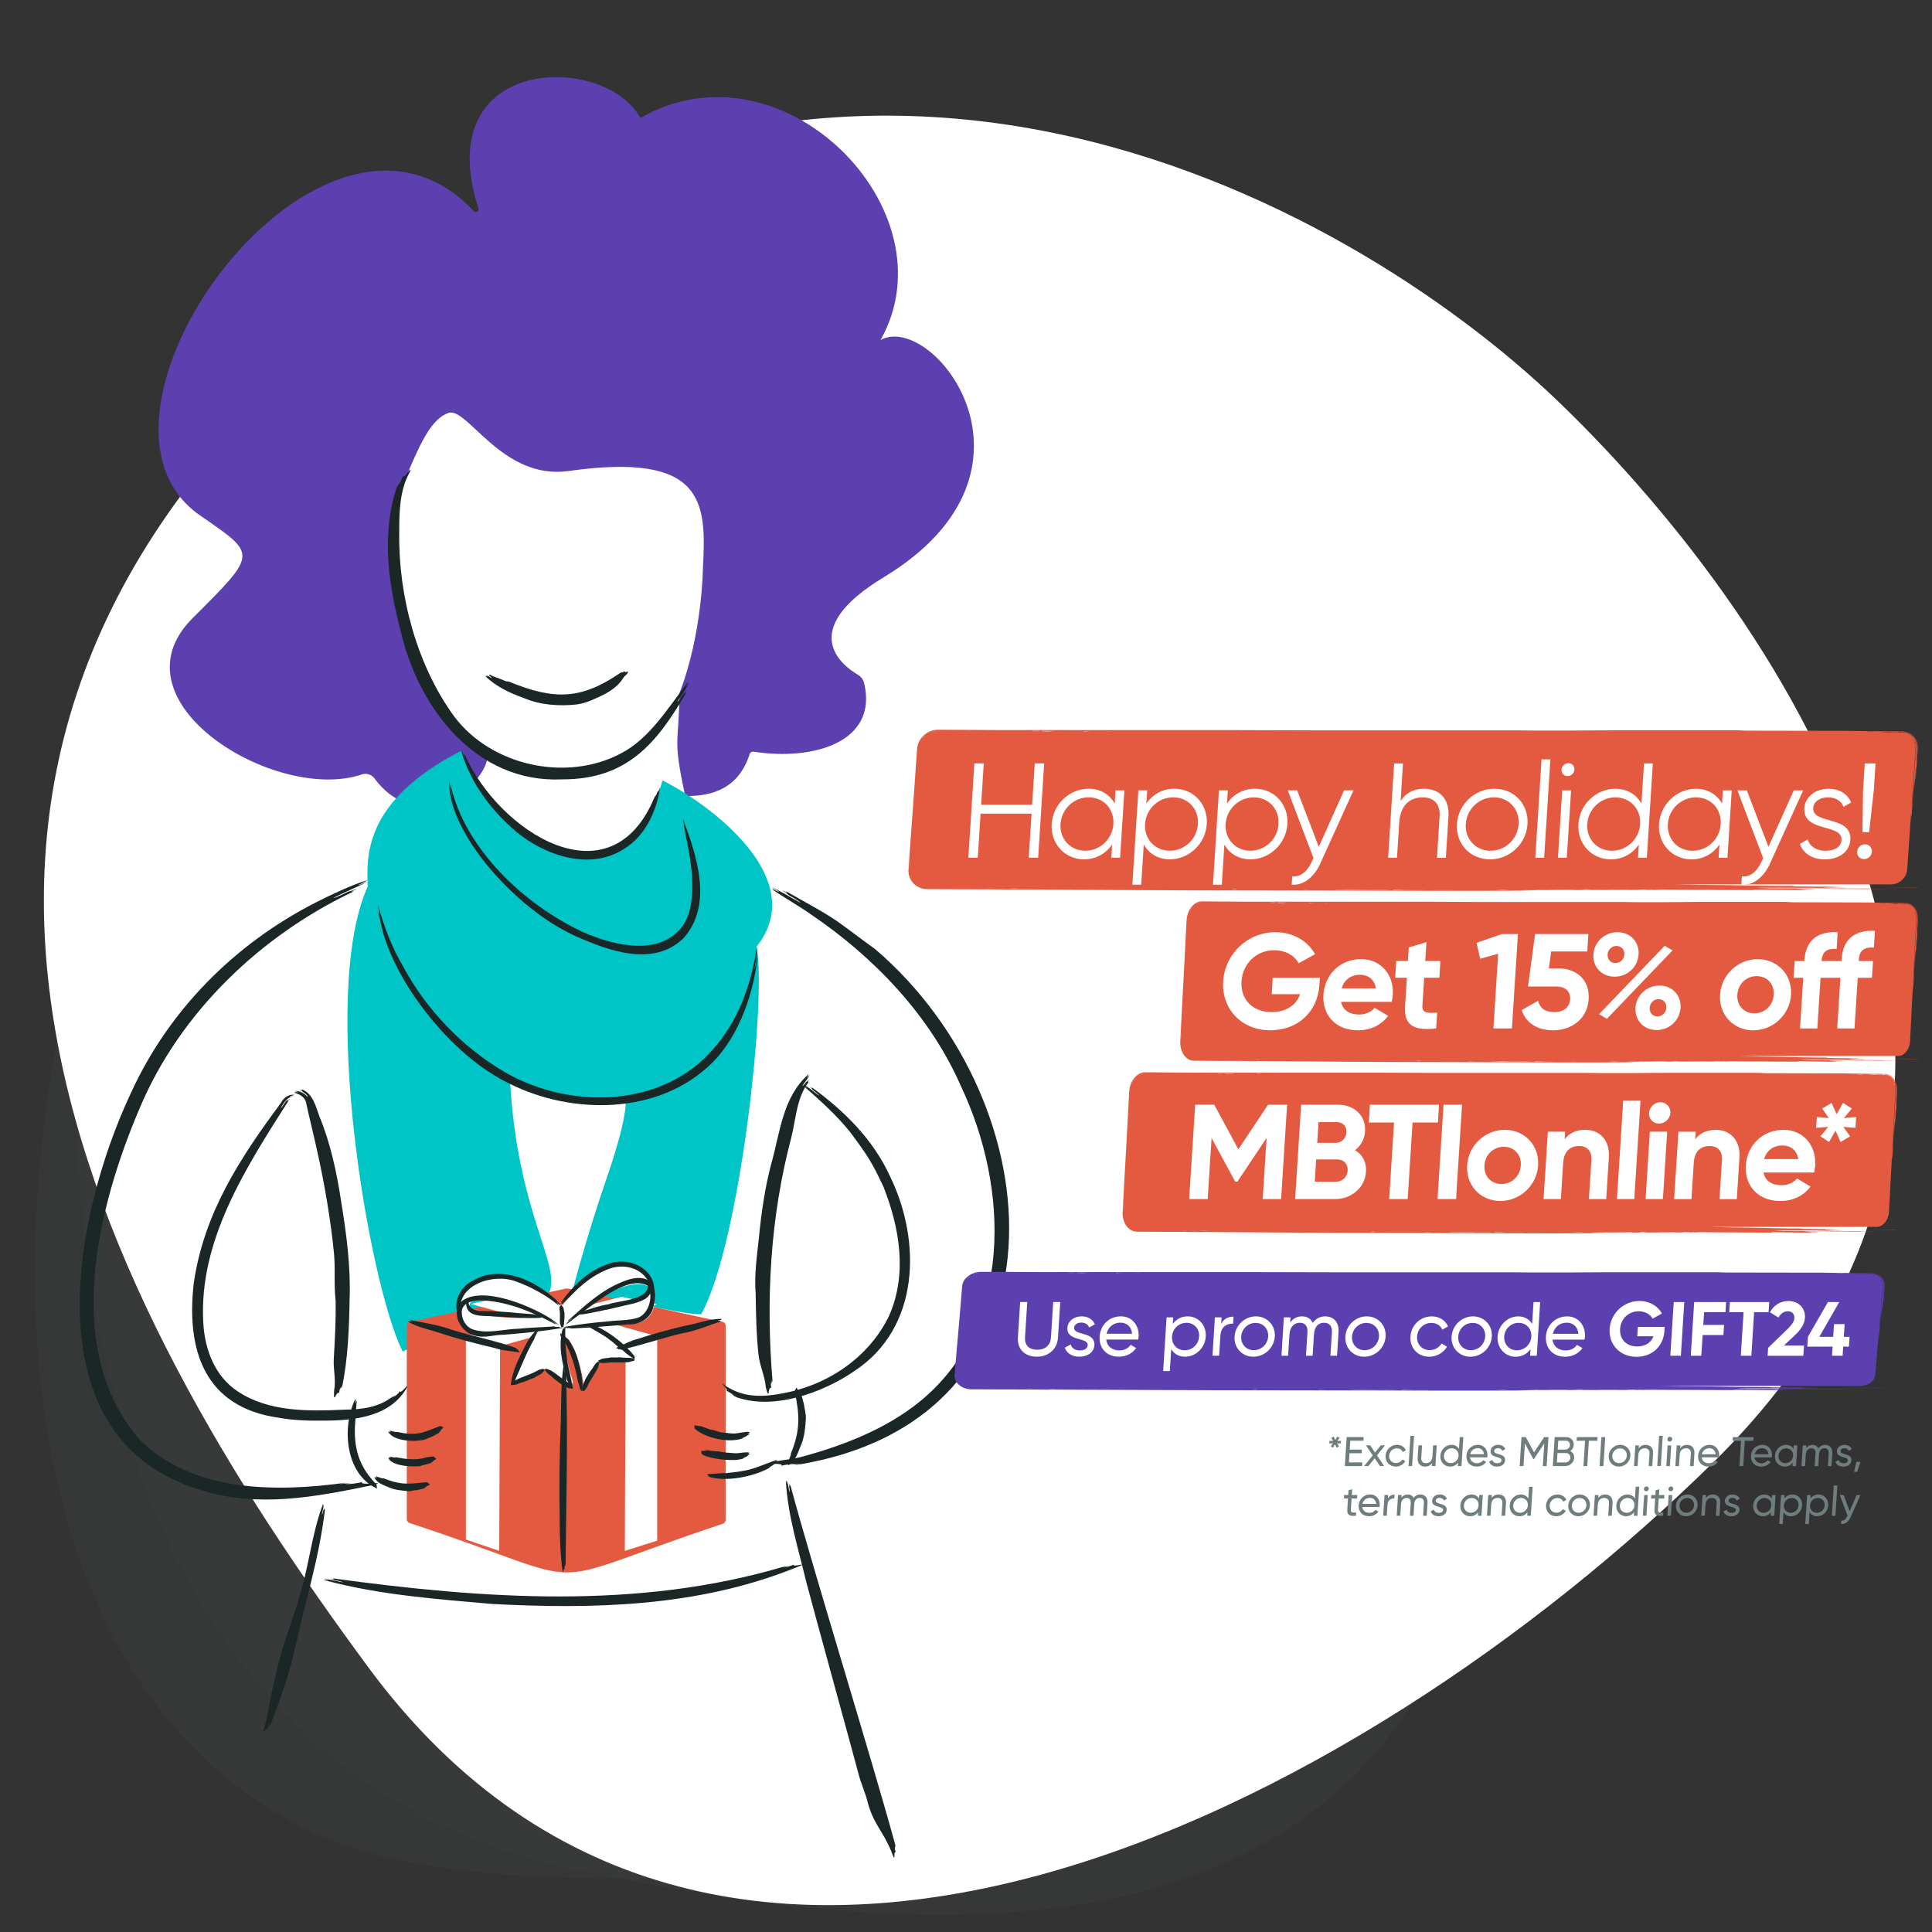<?xml version="1.0" encoding="UTF-8"?>
<svg xmlns="http://www.w3.org/2000/svg" xmlns:xlink="http://www.w3.org/1999/xlink" viewBox="0 0 1700 1700">
  <rect x="0" y="0" width="1700" height="1700" fill="#333333" stroke="none"/>
  <defs>
    <style>
      .cls-1 {
        fill: #fff;
      }

      .cls-2 {
        mask: url(#mask);
      }

      .cls-3 {
        isolation: isolate;
      }

      .cls-4 {
        fill: #f34d35;
      }

      .cls-5 {
        fill: #6f7978;
        mix-blend-mode: multiply;
        opacity: .05;
      }

      .cls-6 {
        fill: #1a2726;
      }

      .cls-7 {
        fill: #e35a41;
      }

      .cls-8 {
        fill: url(#linear-gradient);
      }

      .cls-9 {
        fill: #00c5c7;
      }

      .cls-10 {
        fill: #6e7d7d;
      }

      .cls-11 {
        fill: #5d40b0;
      }
    </style>
    <linearGradient id="linear-gradient" x1="1601.07" y1="271.94" x2="3160.08" y2="-15.28" gradientTransform="translate(-1396.6 1729.21) rotate(-24.56)" gradientUnits="userSpaceOnUse">
      <stop offset=".6" stop-color="#fff"/>
      <stop offset="1" stop-color="#000"/>
    </linearGradient>
    <mask id="mask" x="4.12" y="69.88" width="1699.1" height="1642.2" maskUnits="userSpaceOnUse">
      <path class="cls-8" d="M302.54,1494.73c-250.74-338.97-502.37-813.28-42.34-1216,460.03-402.72,941.71-131.67,1134.69,54.43,208.2,200.78,495.33,624.73,141.18,972.64-324.18,318.45-909.3,627.26-1233.53,188.93"/>
    </mask>
  </defs>
  <g class="cls-3">
    <g id="_2021" data-name="2021">
      <g>
        <path class="cls-5" d="M324.75,1467.98c-118.73-160.51-237.66-352.67-274.52-552.57-50.24,267.28-11.62,573.35,211.08,689.91,86.39,45.22,201.61,47.38,312.39,47.81-92.2-29.39-177.24-88.2-248.96-185.15Z"/>
        <path class="cls-5" d="M324.75,1467.98c-104.23-140.91-208.61-306.2-257.49-479.71,9.15,287.63,119.67,587.53,434.21,655.65,267.18,57.87,592.53,87.71,742.05-146.12-304.94,196.02-683.49,288.26-918.76-29.82Z"/>
        <g class="cls-2">
          <path class="cls-1" d="M324.75,1467.98c-240.42-325.02-481.69-779.8-40.6-1165.95,441.09-386.14,902.95-126.25,1087.98,52.19,199.63,192.52,474.94,599.02,135.37,932.6-310.83,305.35-871.87,601.44-1182.76,181.15"/>
        </g>
      </g>
    </g>
    <g id="Layer_2" data-name="Layer 2">
      <g>
        <path class="cls-11" d="M774.82,299.16c64.22-113.89-86.5-267.03-211.4-195.29-30.87-57.62-186.26-56.21-142.4,79.64.78,2.43-2.29,4.23-4.04,2.37C283.92,43.82,49.48,365.54,175.68,453.27c50.36,35.01,51.95,32.61-6.15,90.59-73.79,73.65,73.43,163.11,148.77,137.6,4.02-1.36,8.41-.07,11.04,3.26,41.64,56.4,106.68-.16,99.06-24.28,0,0-20.06-11.71-27.01-20.66-39.79-51.14-53.61-80.35-52.03-149.02,1.04-45.54-.4-54.53,17.11-92.01,6.25-13.37,15.12-31.08,28.22-35.41,16.65-5.49,47.25,59.35,105.59,51.12,119.12-16.81,121.54,26.84,118.25,84.68,0,0-.24,57.84-20.67,110.8-.33,45.35-6.37,37.95,5.11,90.44,23.48.58,47.11-6.75,56.58-36.7.5-1.57,2.09-2.5,3.71-2.25,52.71,8.21,109.58-8.58,97.09-60.42-.74-3.07-2.75-5.68-5.47-7.28-13.89-8.17-54.58-39.02,22.78-85.82,155.05-93.81,42.8-234.09-2.82-208.73Z"/>
        <path class="cls-9" d="M354.35,1189.32c-29.2-57.94-73.89-313.78-30.79-409.22-.64-24.51-5.46-74.44,82.26-119.43,41.8,91.06,147.69,138.29,177.03,26,41.14,20.6,130.66,86.02,82.87,146.3,9.18,44.13-14.18,260.54-48.62,323.28-10.4,2.25-100.73-19.34-113.02-21.61,0,0,11.61-45.59,30.37-99.9,18.77-54.37,16-67.18,16-67.18,0,0-38.14,14.8-101.67-17.54,9.69,185.17,102.69,192.82-53.21,218,0,0-41.22,21.3-41.22,21.3Z"/>
        <g>
          <path class="cls-7" d="M357.95,1166.56v170.18c0,1.54.98,2.91,2.44,3.4,174.29,57.18,101.45,58.51,275.68.62,1.46-.49,2.44-1.86,2.44-3.4v-170.8c0-1.69-1.18-3.16-2.84-3.52-1.94.13-135.35-29.98-137.22-29.29,0,0-137.65,29.29-137.65,29.29-1.66.35-2.85,1.82-2.85,3.52Z"/>
          <path class="cls-1" d="M578.31,1147.84l-31.44-6.78-49.08,12.47-48.98-13.57-34.73,7.39,52.23,14.17-56.36,14.31v178.83l29.32,9.97.74-180.26c64.58-17.17,45.98-18.04,110.52,0l-.74,180.26,28.51-8.99v-179.81l-51.72-14.33,51.72-13.66Z"/>
          <g>
            <path class="cls-1" d="M556.04,1113.91c-26.18-6.08-54.41,26.32-60.47,33.75-.65.8-1.83.88-2.59.18-6.51-5.9-34.6-29.38-62.18-22.24-25.26,6.53-26.78,21.92-25.59,30.16,4.49,31.34,45.81,14.24,63.55,15.72,1.46-.12,2.43,1.45,1.69,2.71-3.37,6.48-23.16,44.5-14.88,41.5,31.63-13.11,17.25-16.94,45.76,1.67,1.42.94,3.24-.42,2.71-2.04-2.51-7.63-6.85-22.7-7.02-35.87-.02-1.73,2.23-2.47,3.25-1.08,8.01,10.87,11.7,29.48,13.12,38.74.26,1.72,2.56,2.11,3.37.57.66-.46,10.99-22.73,12.31-21.44,0,0,27.51-1.66,27.51-1.66,1.53-.09,2.26-1.92,1.2-3.03-4.61-4.84-15.04-14.91-27.91-21.59-1.6-.83-1.12-3.23.68-3.38,16-3.76,45.73,6.54,45.67-25.42,0,0,2.44-22.02-20.15-27.25ZM423.86,1156.98c-5.04-.63-16.85-7.93-6.97-12.54,12.99-6.66,64.77,8.34,55.86,14.08-18.69,3.52-48.89-1.55-48.89-1.55ZM550.37,1148.71c-19.33,4.31-39.5,12.15-36.4,4.66,5.7-5.24,19.13-16.4,34.82-21.2,20.85-6.38,23.65,2.51,23.65,2.51,0,0,5.76,6.89-22.07,14.04Z"/>
            <path class="cls-6" d="M492.6,1148.09c-.38-.07.55.87.67,1-.27.01-2.92-2.81-3.55-3.23-.21.17,1.32,1.6,1.59,1.78-.69-.43.43.66.3.83-.25-.21-.58-.82-.54-.16-10.82-8.91-24.14-16.07-37.28-20.82-19.68-7.3-52.75,2.74-48.76,28.23-.16.24-.13-.63-.25-.58,0,.48.03.94.04,1.41-.08-.24-.12-.49-.16-.74-.15.58-.08,1.32.28,2.15-.87-.63-.44,2.34-.52,2.19-.19-.31-.13.36-.55-.67-6.01-12.58.13-26.8,12.46-32.78,18.46-10.93,41.08-4.95,57.74,5.58,6.23,3.95,15.03,10.04,19.42,16.38.41.42-.69-.18-.89-.56Z"/>
            <path class="cls-6" d="M494.89,1167.9c-.19-.04-.23.18-.24.21-.21-.02.07-.67,0-.79-.25.01-.31.36-.26.41-.13-.12-.19.14-.38.16.02-.04.03-.07.03-.11-.08-.03-.16.05-.26.04.24-.43-.31-1.03-.37-1.41-.14-.37-.03-.84-.51-1.09-.72-4.22.32-8.7-.57-12.95-.28-.93.2-2.17.19-3.07.18-.05.02.11.14.09.06-.08.12-.17.19-.25.02.04.03.08.01.13.24-.11.29-.23.18-.38.92.08.91-.69,1.33-.29.17.72.99,1.4,1.43,2.09.33,1.39.45,3.25.92,4.5-.13,2.2.14,5.02-.34,7.32-.15,1.89.15,4.04-1.32,5.54-.01.1-.32-.08-.19-.15Z"/>
            <path class="cls-6" d="M490.8,1165.07c-.57-.09,1.3,1.07,1.57,1.23-.42.02-5.81-3.53-6.96-4.05-.2.19,2.81,1.96,3.29,2.2-1.23-.56.99.82.92,1.02-.33-.13-1.4-1.15-.86-.22-20.49-10.92-43.99-21.02-67.7-21.03-6.78.21-15.68,3.36-14.71,11.47.36,5.72,3.37,11.24,8.69,13.71,13.11,5,28.29-.09,41.9-.27,10.69-1.07,20.5-1.25,31.35-2.02.37.17-1.12.1-1.07.23.8.01,1.61.03,2.42.04-.43.05-.86.09-1.3.11.95.19,2.19.17,3.73-.07-1.27.8,3.81.82,3.29.93-16.7,2.95-35.25,4.78-52.31,6.13-9.82.02-16.5,3.49-26.23.49-12.16-3.39-20.42-20.35-10.26-30.24,20.65-15.58,74.13,10.37,84.23,20.33Z"/>
            <g>
              <path class="cls-6" d="M494.07,1147.33c.02-.36-.77.57-.88.72-.07-.32,2.4-2.93,2.81-3.49-.18-.21-1.47,1.25-1.61,1.52.36-.67-.61.42-.78.32.19-.26.74-.58.1-.52,10.27-14.3,23.37-27.35,40.48-33.31,17.46-7.6,42.1,2.51,41.63,23.52-.19.22-.05-.65-.19-.61-.03.47-.07.94-.14,1.39-.03-.25-.04-.49-.05-.74-.23.55-.27,1.24-.16,2.12-.6-.78-1.14,1.89-1.26,1.73-.72-2.07-.22-5.27-1.47-7.52-4.84-15.63-20.91-20.85-35.35-16.47-9.65,3.36-19.69,9.73-26.87,16.38-1.69.88-18.65,18.78-16.26,14.99Z"/>
              <path class="cls-6" d="M499.3,1164.06c.24-.5-1.35.85-1.58,1.05.1-.38,4.88-4.23,5.76-5.03-.12-.26-2.69,1.86-3.02,2.25.87-.96-1.04.64-1.21.51.23-.27,1.44-.91.45-.72,14.55-12.97,29.07-26.66,47.66-34.1,22.09-9.53,34.29.77,27,23.97-3.16,9.36-12.89,13.79-22.29,13.46-16.92,1.34-33,2.81-49.98,3.57-.35-.17,1.06-.09,1.01-.22-.76-.02-1.52-.03-2.29-.05.41-.05.82-.09,1.23-.1-.9-.2-2.07-.18-3.52.05,1.2-.79-3.61-.84-3.12-.94,12.77-2.29,26.84-4.02,39.98-5.08,8.41-1.15,17.88-.55,25.75-3.14,9.97-3.29,14.51-20.03,8.37-28.46-18.03-9.37-47.89,17.58-62.48,27.71-2.36,1.73-6.41,5.12-8.81,6.52-.71.61.52-.93,1.09-1.24Z"/>
            </g>
            <path class="cls-6" d="M477.19,1158.35c-.2.2.59.29.71.3-.14.22-2.47-.22-2.92-.18-.04.27,1.23.41,1.42.37-.5.11.45.23.46.44-.13-.03-.26-.05-.39-.06-.15.08.13.18.07.29-14.05.94-28.1-.73-42.23-1.25-8.74-.68-23.52,1.44-24.14-10.88.19-.16.05.47.18.44.04-.34.09-.68.15-1,.03.17.05.35.04.53.25-.45.26-.93.22-1.47.66.51,1.23-1.28,1.27-1.07.05.21.24-.12.25.5-.38,5.14,5.32,8.06,9.87,8.27,11.88.05,23.54.7,35.5,1.96,6.85.66,13.63.43,20.16,2.65.36.04-.4.33-.64.17Z"/>
            <path class="cls-6" d="M508.76,1156.3c.15-.25-.67-.11-.79-.08.07-.25,2.51-.51,2.96-.68-.04-.27-1.34-.04-1.52.06.46-.25-.52-.09-.58-.29.14,0,.27-.03.41-.06.12-.12-.18-.13-.16-.25,8.66-2.61,17.36-6,26.44-7.36,10.23-3.73,34.82-3.16,34.88-17.24.2-.13.02.38.15.36.06-.28.15-.56.2-.84.05.15.04.3.03.45.29-.34.26-.8.06-1.32.77.39.88-1.56.97-1.39.1.2.2-.23.36.44,2.14,5.75.38,12.18-5.13,15.25-7.61,4.03-15.02,4.58-23.41,6.82-8.23,2.12-16.54,3.5-24.81,5.28-1.43.47-12.56,2.11-10.05.87Z"/>
            <path class="cls-6" d="M503.41,1221.39c-.25-.07-.09.52-.06.61-.25-.02-.55-1.81-.72-2.11-.26.07-.02,1.01.08,1.13-.25-.31-.08.4-.27.49-.01-.1-.03-.2-.07-.3-.12-.07-.13.16-.24.16-.14-1.21-1.26-2.73-1.65-3.76-.44-.83-.61-2.12-1.45-2.89-4.22-14.26-8.16-30.83-3.9-45.41.22-.04-.07.32.06.34.12-.21.26-.41.41-.6-.02.12-.06.24-.11.36.34-.18.52-.49.54-.94.55.56,1.38-.62,1.39-.45.02.17.26-.04.16.43-.59,3.54.12,7.33-.17,10.94.25,5.86.81,10.79,1.61,16.73,1.04,8.62,4.12,17.06,4.72,25.63.08.26-.43-.15-.35-.38Z"/>
            <path class="cls-6" d="M479.78,1204.94c.18-.13-.05-.36-.09-.39.17-.16.77.67.95.72.16-.22-.22-.59-.31-.59.24,0-.04-.29.07-.46.03.05.07.09.11.13.1-.04.05-.18.13-.25.36.59,1.47.68,1.97.97.51.19,1,.74,1.68.56,5.67,3.26,10.36,8.2,16.15,11.32,1.33.61,2.5,2.15,3.61,2.96-.07.2-.14-.09-.21.03.06.12.12.25.17.39-.06-.02-.12-.05-.16-.1-.03.3.08.46.33.49-.73.72.19,1.4-.58,1.38-.98-.52-2.4-.44-3.55-.7-1.91-.98-4.25-2.57-6.12-3.32-2.6-2.13-6.17-4.44-8.66-6.95-2.15-1.86-4.87-3.32-5.81-6.16-.11-.1.32-.2.32-.02Z"/>
            <path class="cls-6" d="M450.03,1218.32c0-.22-.36-.13-.4-.12-.04-.23,1.04-.34,1.2-.48-.1-.25-.65-.1-.71-.02.14-.21-.28-.11-.37-.3.06,0,.12-.01.18-.03.02-.1-.13-.13-.15-.24.74-.02,1.46-.96,2.02-1.26.46-.36,1.24-.5,1.48-1.21,6.23-3.38,13.39-5.06,19.57-8.62,1.33-.87,3.38-1.13,4.76-1.71.14.16-.16.08-.1.2.15,0,.3.02.45.04-.05.05-.12.08-.19.09.25.18.46.16.64-.05.22,1.01,1.37.54.9,1.2-1.04.61-1.79,1.91-2.7,2.79-1.99,1.2-4.79,2.47-6.55,3.75-1.4.73-3.57,1.13-5.24,2.04-1.7,1-4.2,1.55-6.04,2.14-2.92.96-5.75,2.64-8.91,2.06-.15.05,0-.38.17-.29Z"/>
            <path class="cls-6" d="M472.68,1170.62c.08.24.47-.19.52-.25.12.21-1.15,1.38-1.3,1.68.21.17.82-.51.86-.66-.1.36.37-.14.54-.02-.07.06-.14.13-.2.2,0,.13.2.03.26.12-1.18,1.08-1.47,2.75-2.32,4.1-.34.75-.76,1.07-.73,2.04-7.14,12.11-13.1,28.05-18.37,39.51-.14.18-.29.36-.44.53.02-.12.06-.23.12-.33-.34.14-.52.43-.55.86-.54-.57-1.39.57-1.4.42-.01-.17-.26.04-.15-.43,1-9.56,4.63-18.09,8.84-26.8,3.87-7.32,7.63-16.56,14.43-21.46.17-.2.1.44-.12.49Z"/>
            <g>
              <path class="cls-6" d="M511.84,1223.59c-.22-.12-.21.48-.21.56-.23-.06-.11-1.84-.23-2.17-.27.02-.23.97-.16,1.11-.18-.35-.17.37-.37.41.01-.1.02-.2,0-.3-.1-.09-.16.12-.27.1.14-1.18-.67-2.84-.89-3.89-.29-.86-.27-2.15-1.01-2.99-2.49-13.95-7.11-30.25-15.28-40.47-.09-.19-.18-.39-.28-.61.1.06.18.14.25.23.01-.35-.18-.64-.55-.83.74-.26.03-1.52.17-1.47.16.06.06-.27.46.04,4.24,2.48,7.7,6.2,9.83,10.65,2.83,4.67,3.97,8.5,5.55,13.87,2.07,8.38,4.63,17.63,3.24,26.2.01.27-.37-.24-.25-.44Z"/>
              <path class="cls-6" d="M526.69,1198.2c.14.17.35-.09.38-.13.17.15-.59.83-.62,1.02.23.14.56-.28.55-.37.02.24.28-.06.47.03-.05.03-.09.07-.11.12.05.09.18.03.27.1-.56.42-.53,1.53-.77,2.06-.14.53-.64,1.07-.39,1.73-2.67,5.96-7.12,11.13-9.65,17.2-.48,1.38-1.89,2.7-2.58,3.88-.2-.05.07-.15-.05-.21-.12.07-.24.14-.37.21.01-.07.04-.12.09-.17-.3,0-.45.12-.46.38-.79-.66-1.38.33-1.43-.44.42-1.03.19-2.44.34-3.6.79-2,2.14-4.49,2.7-6.42,1.86-2.8,3.8-6.59,6.05-9.31,1.64-2.32,2.82-5.17,5.55-6.4.09-.12.23.3.05.32Z"/>
              <path class="cls-6" d="M558.35,1196.29c-.07.21.28.25.33.26-.04.23-1.1-.07-1.29,0,0,.27.57.33.65.28-.21.14.22.21.24.41-.06-.02-.12-.03-.18-.03-.06.09.07.17.05.28-.7-.25-1.71.35-2.35.42-.56.16-1.33.01-1.82.57-7.03.85-14.32-.24-21.37.79-1.55.32-3.56-.19-5.05-.17-.07-.2.18-.02.16-.15-.13-.06-.27-.13-.4-.21.07-.02.14-.03.21-.02-.17-.26-.37-.32-.61-.19.17-1.02-1.07-1-.39-1.45,1.19-.18,2.37-1.11,3.53-1.6,2.29-.38,5.36-.53,7.47-1.07,1.57-.16,3.73.26,5.62.04,1.95-.3,4.47.11,6.41.24,3.07.18,6.32-.33,9.04,1.37.16.01-.15.35-.27.21Z"/>
              <path class="cls-6" d="M516.51,1166.09c.19-.15-.34-.39-.42-.43.15-.19,1.68.67,2.01.72.1-.25-.75-.63-.9-.62.38-.01-.26-.31-.21-.51.08.05.17.1.27.13.12-.05-.05-.2.02-.29,1,.64,2.84.63,3.86.96.89.21,1.95.9,3.06.74,12.67,5.46,26.48,16.72,34.05,26.49.09.21.18.41.26.62-.09-.07-.17-.15-.24-.25-.03.36.13.65.49.88-.75.2-.19,1.47-.34,1.41-.15-.07-.1.24-.44-.07-2.75-2.17-6.07-3.85-8.57-6.44-1.47-1.35-4.29-3.63-5.69-4.48-1.99-1.55-4.3-4.09-6.86-5.7-6.4-5.26-14.06-8.61-20.83-13.12-.24-.1.36-.24.48-.05Z"/>
            </g>
          </g>
          <path class="cls-6" d="M496.32,1201.95c.28.49.37-1.51.38-1.8.31.32-.18,6.2-.1,7.34.37.08.5-3.11.43-3.6.18,1.23.3-1.16.58-1.19.03.45-.35,1.53.33.78,1.98,57.63.26,116.38-.3,173.99-.28.32-.01-1.03-.2-.98-.1.74-.2,1.48-.32,2.19-.03-.39-.03-.79,0-1.19-.36.85-.47,1.98-.31,3.38-.96-1.21-1.54,3.4-1.62,2.92-2.21-15.15-2.71-32.29-2.71-47.84-.57-28.04-.08-56.35.94-84.79.57-17.24-.11-33.85,2.63-50.79.03-.9.47.97.27,1.58Z"/>
          <path class="cls-6" d="M359.89,1162.88c.34-.2-.72-.57-.87-.62.25-.25,3.29,1.03,3.93,1.11.13-.35-1.55-.92-1.83-.92.71,0-.55-.45-.5-.73.16.08.34.14.52.2.22-.06-.12-.28-.02-.4,11.92,2.52,24.39,4.14,35.99,8.45,18.97,5.9,38.96,9.56,57.55,16.42.1.31-.55-.15-.58.04.37.2.74.42,1.09.64-.22-.03-.43-.09-.64-.18.36.48.93.75,1.73.81-.91.74,1.4,1.99,1.12,2.01-.25.43-1.77.11-2.44-.02-6.28-.95-12.84-1.31-18.96-3.35-16.9-3.98-33.64-8.28-50.3-13.87-9.14-2.92-18.43-4.64-26.69-9.55-.48-.15.64-.32.92-.04Z"/>
          <path class="cls-6" d="M634.19,1161c-.17.34.87.14,1.01.11-.08.34-3.18.72-3.73.97.06.37,1.71.03,1.94-.11-.57.35.67.12.76.39-.17.01-.35.04-.52.09-.15.16.24.18.21.34-10.9,3.67-21.78,8.39-33.3,10.36-18.2,4.17-36.39,10.76-54.54,14.6-.24-.22.51-.16.44-.33-.4.02-.8.02-1.19.02.19-.08.39-.14.6-.18-.53-.23-1.13-.16-1.79.19.35-1.09-2.14-.98-1.92-1.14-.03-.48,1.35-1,1.95-1.24,5.5-2.41,10.92-5.48,16.86-6.88,13.42-4.49,26.76-8.01,40.71-11.39,11.19-1.77,21.86-6.45,33.23-6.28.46-.1-.36.59-.72.48Z"/>
        </g>
        <path class="cls-6" d="M428.78,595.34c.56-.44-1.24-1.08-1.36-1.1,1.01-.44,4.52,2.24,5.33,2.5.32-.5-1.71-1.77-2.12-1.82.97.15-.57-.82-.46-1.25.25.16.44.3.68.42.33-.05-.07-.46.11-.63,3.62,2.46,7.56,2.97,11.26,4.77,1.96.66,2.83,1.57,5.22,1.42,41.2,16.94,64.36,15.67,98.77-7.8.5-.24,1-.46,1.51-.67-.18.22-.39.41-.63.58.84.03,1.56-.39,2.15-1.26.37,1.73,3.53.15,3.37.48.21,1.85-2.86,3.52-3.93,5.19-4.14,6.92-10.56,11.43-17.56,15.11-7.83,3.68-14.98,7.4-23.74,8.59-15.27,1.69-32.37.52-46.79-5.8-11.72-4.11-23.9-9.89-33.18-18.75-.76-.42,1.35-.38,1.37.03Z"/>
        <path class="cls-6" d="M406.93,662.61c.46.52-.48-1.98-.62-2.34.56.77,3.21,8.14,3.79,9.04.31-.03-1.3-3.96-1.63-4.53.8,1.45-.39-1.5-.17-1.65.14.41.29.82.47,1.24.29.4,0-.49.19-.38,29.36,67.09,128.54,132.25,167.35,36.51.38-.32-.43,1.29-.27,1.28.41-.89.82-1.77,1.24-2.65-.15.5-.32,1-.51,1.49.67-.96,1.28-2.35,1.69-4.18.35,1.8,2.5-4.01,2.38-3.39-3.21,20.72-12.96,42.47-31.7,53.88-29.9,19.4-69.27,6.09-95-15.12-18.87-16.25-33.79-34.74-43.58-57.67-1.57-3.84-4.08-10.28-4.62-13.39-.43-1.13.84,1.06.99,1.88Z"/>
        <path class="cls-6" d="M395.16,688.92c.38.99-.18-3.18-.26-3.77.46,2.03,1.8,12.02,2.9,15.08.19-.41-1.3-6.91-1.37-7.41.68,2.49-.3-2.4,0-2.53,11.99,55.65,64.15,105.59,116.89,130.01,26.89,11.78,67.11,21.71,87.3-5.49,15.29-21.14,6.06-64.49,2.77-79.28-.31-1.52-.62-3.03-.92-4.52.24.79.46,1.59.66,2.41-.18-2.25-.86-4.52-1.72-6.9,1.56,2.18-.93-7.22-.57-6.28,12.08,32.28,27.09,76.12.32,105.55-26.36,25.1-64.6,11.26-94.51-2.01-52.47-23.49-111.39-89.8-111.47-134.86Z"/>
        <path class="cls-6" d="M665.76,838.48c.09,1.36.75-4.04.83-4.81-.25,5.62-1.84,14.18-2.89,19.68,1.05-2.29,1.61-7.04,1.99-9.57-.28,3.35.68-3.07.93-3.15-2.67,30.12-15.25,70.06-40.03,94.64-46.2,45.6-122.18,46.17-177.88,18.44-53.45-25.45-102.18-91.63-112.95-138.1-.49-1.96-.94-3.9-1.39-5.8.32,1.02.61,2.05.89,3.1-.4-2.87-1.35-5.77-2.19-8.91,1.54,2.96-.95-9.22-.58-7.97,4.97,17.93,12.29,37.75,22.02,53.96,20.33,38.28,52.5,71.64,89.39,93.25,51.76,29.95,123.22,32.18,170.39-7.01,19.71-16.87,34.27-39.8,42.56-64.82,4.22-11.73,7-25,9.15-37.18.29-2.43.09,2.65-.25,4.26Z"/>
        <path class="cls-6" d="M603.42,604.28c-.22,1.4,2.62-3.17,3.02-3.83-.38,1.93-9.26,15-10.27,16.85.91.14,5.44-7.24,5.72-7.87-1.42,3.02,2.06-2.39,2.55-2.23-.5.71-.98,1.46-1.45,2.25-.31.94.84-.56.9-.13-26.29,45.47-52.62,76.61-109.38,76.46-75.21,3.46-125.71-61.84-141.63-129.13-11.18-42.86-17.74-86.88-3.17-129.88.76-.68-.91,2.71-.51,2.71.79-1.91,1.61-3.77,2.54-5.55-.34,1.04-.74,2.06-1.12,3.1,1.38-2.01,2.63-4.81,4.06-8.44.51,3.01,5.59-5.39,6.47-5.4-.58,1.24,1.06-.6-1.05,3.03-8.58,15.73-8.84,35.18-8.8,52.69-.82,55.77,15.69,116.94,48.56,161.8,33.12,43.72,99.4,57.51,146.77,32.08,25.08-12.96,41.78-40.7,58.49-62.42,1.26-2.07-.56,2.68-1.7,3.9Z"/>
        <path class="cls-6" d="M315.74,778.44c-1.77,1.47,6.54-2.16,7.72-2.68-2.63,1.78-26.97,12.3-29.92,14.33.02.8,12.99-5.45,14.94-6.51-4.84,2.78,4.96-1.72,5.39-1.22-1.34.56-2.72,1.14-4.09,1.82-1.35.93,1.58-.21,1.21.32-81.1,38.38-152.15,105.78-187.72,189.74-37.28,87.01-69.47,213.94-.13,292.72,46.52,46.29,119.48,46.08,180.55,37.81,1.52.37-4.57.7-4.33,1.06,3.35-.29,6.64-.57,9.88-.85-1.74.34-3.51.62-5.31.86,3.9.15,8.98-.4,15.2-1.83-4.83,3,15.96.51,13.63,1.09-2.28.6,1.99.34-5.2,1.77-49.8,10.25-100.75,20.22-150.72,4.28-150.23-44.59-112.86-240.56-61.63-349.45,32.92-72.15,90.67-130.99,162.92-167.73,11.29-5.83,32.26-15.69,43.85-19.03,3.74-1.65-3.58,2.73-6.25,3.5Z"/>
        <path class="cls-6" d="M261.99,961.13c.8-.74-3.02-.98-3.1-.91,3.7-1.21,9.53,2.05,11.74,4.95.85-1.05-4.15-4.79-4.9-4.6,2.36.53-2.29-1.72-1.88-1.87.62.23,1.25.45,1.9.71.79.02-.48-.71-.15-.92,9.94,3.97,12.17,15.05,15.55,24.1,9.57,22.97,15.18,49.3,18.94,73.98,4.67,28.57,8.63,57.92,7.53,87-.49,26.28-1.43,51.56-6.65,77.35-.64.41.19-1.56-.22-1.55-.34,1.1-.72,2.18-1.11,3.24.02-.6.1-1.2.24-1.8-.95,1.18-1.38,2.86-1.37,5.03-1.72-2.1-3.97,4.63-4.06,3.87-.07-.8-.77.52-.54-1.91.09-.96-.1-3.36.14-4.6,1.67-8.5-.76-18.14-.39-26.72.94-16.98,2.02-34.83,1.64-51.8-1.64-16.73-.11-25.87-1.36-41.38-2.78-28.81-8.58-62.96-14.91-90.76-2.35-11.26-6.76-28.56-9.4-40.91-.32-2.55-1.45-4.87-3.47-6.6-2.1-1.89-4.91-2.8-6.82-3.47-1.49-.46,2.5-.85,2.64-.44Z"/>
        <path class="cls-6" d="M255.07,964.69c-.53.66,3.96-.67,4.04-.4-6.3.64-9.15,5.82-12.09,10.61.93.14,4.16-5.62,5.28-6.88-1.45,1.9,2.28-1.46,2.39-.76-.54.27-1.06.63-1.51,1.07-.34.59.71-.16.7.19-37.17,58.43-79.1,122.85-75.01,195.03,1.1,23.53,10.22,47.78,30.57,60.92,27.35,18.1,62.1,17.33,93.64,15.93,14.57-.04,30.78-2.04,42.42-11.71.87-.14-1.86,1.53-1.63,1.68,1.5-.93,2.94-1.91,4.29-2.96-.62.7-1.37,1.29-2.1,1.9,1.91-.85,4.09-2.62,6.02-5.41-.44,3.51,6.89-5.53,6.17-4.58-.55,1.22,1.04-.68-1.03,2.97-15.71,26.08-49.84,27.99-77.22,27.75-10.16.14-23.46-.47-34.77-2.55-65.34-9.21-81.54-59.45-74.72-118.53,8.95-61.65,40.67-109.93,77.13-159.1l-.06.11c1.88-4.25,6.89-7.15,10.92-6.66,1.99-.16-3.28,1.29-3.43,1.38Z"/>
        <path class="cls-6" d="M284.08,1325.68c.27.69.86-1.81.94-2.17.35.49-1.69,7.77-1.84,9.23.5.19,1.42-3.79,1.44-4.43-.04,1.6.68-1.38,1.08-1.36-.12.4-.23.81-.31,1.24.08.48.41-.36.59-.17-5.48,44.9-16.33,76.15-25.85,120.49-6.79,28.66-11.78,41.71-22.13,69.31-.5.27.43-1.27.15-1.3-.42.88-.9,1.73-1.36,2.55.13-.5.31-.98.51-1.46-.86.88-1.47,2.2-1.9,3.99-.67-1.9-3.67,3.24-3.54,2.61.13-.66-.61.3.07-1.62.27-.76.69-2.68,1.06-3.68,3.74-14.01,5.31-28.95,9.19-43.02,8.45-39.07,16.69-49.76,26.15-89.04,5.03-21.52,8.06-42.61,15.76-63.22.25-1.13.43,1.34,0,2.06Z"/>
        <path class="cls-6" d="M710.07,948.02c.07.97,1.95-1.53,2.22-1.89-.07,1.21-5.89,8.26-6.25,9.49.59.48,3.37-3.55,3.67-4.26-.7,1.8,1.48-1.16,2.03-.88-.34.37-.64.78-.93,1.21-.09.6.7-.16.86.17-10.92,14.31-11.15,32.47-15.46,49.33-18.55,70.09-22.41,142.69-16.41,214.66-.51.57-.23-1.57-.61-1.46-.05,1.17-.12,2.32-.22,3.45-.14-.6-.22-1.21-.25-1.83-.59,1.4-.59,3.18.05,5.29-2.28-1.59-2.42,5.72-2.68,5.04-.33-.78-.57.77-1.13-1.73-.21-.99-1.12-3.33-1.21-4.66-.76-9.1-5.16-18.07-6.25-27.23-2.02-17.81-2.3-36.73-2.59-54.46-1.32-16.73,1.16-32.88,2.89-49.34,1.92-20.31,5.39-44.81,10.89-65,7.75-27.53,9.92-58.13,32.28-78.27.84-1.14-.02,1.81-.89,2.36Z"/>
        <path class="cls-6" d="M710.12,957c1.19.26-2.55-2.44-3.08-2.83,2.21.79,10.83,7.83,13.61,9.98.24-.8-5.68-5.27-6.22-5.53,2.46,1.45-1.86-1.98-1.71-2.37.59.46,1.18.95,1.82,1.41.78.34-.41-.77-.04-.8,28.32,20.58,53.82,45.68,68.8,78.48,27.64,57.01,26.08,132.91-31.02,170.71-28.21,19.62-73.23,35.92-106.69,22.45-.46-.61,2.46,1,2.32.63-1.63-.74-3.17-1.62-4.62-2.54.87.37,1.71.82,2.58,1.21-1.64-1.3-3.93-2.6-6.84-4.28,2.54.2-3.61-5.41-3.59-6.24,15.99,12.14,33.13,12.58,52.63,8.85,39.93-7.02,76.31-31.5,94.07-67.95,16.46-36.67,9.53-77.76-4.72-113.81-10.36-22.22-14.61-28.38-29.26-48.08-12.31-15.43-26.76-28.12-41.26-40.97-1.69-1.2,2.26.62,3.23,1.67Z"/>
        <path class="cls-6" d="M692.43,1305.31c.6.57.08-2.22,0-2.61.58.33,1.75,8.58,2.26,10.12.6-.03-.24-4.46-.51-5.11.68,1.63.09-1.7.52-1.86.05.46.13.92.23,1.39.3.45.26-.55.53-.44,21.31,78.88,71.2,239.18,92.73,318.03-.3.56-.43-1.39-.7-1.24.15,1.05.28,2.09.4,3.11-.2-.52-.36-1.06-.48-1.61-.22,1.32.07,2.89.88,4.72-1.96-1.2-1,5.3-1.33,4.69-.35-.66-.33.71-1.09-1.44-.3-.85-1.32-2.84-1.6-3.99-7.71-18.71-15.31-23.31-20.68-42.8-1.2-5.84-6.61-19.24-7.35-22.4-5.74-21.72-40.67-148.48-46.75-171.67-6.89-28.95-16.36-58.83-17.97-88.96-.25-1.25,1.05,1.16.93,2.07Z"/>
        <path class="cls-6" d="M289.04,1390.48c.49-.52-3.82-1.25-4.62-1.25,4.49.04,13.93,2.73,17.32,3.03.26-.49-6.98-1.88-8.11-1.99,2.85.24-2.56-.87-2.58-1.28.72.18,1.47.34,2.25.48.85-.02-.71-.47-.39-.62,131.6,17.95,268.85,28,397.94-10.71.82.13-2.23.78-2.06,1,1.66-.43,3.3-.83,4.92-1.21-.84.33-1.71.63-2.59.89,2.01-.15,4.52-.85,7.52-2.11-2.21,2.18,8.16-.5,7.16-.03-1.09.51,1.08.11-2.44,1.42-1.39.52-4.68,2.02-6.55,2.61-84.09,33.1-174.85,35.37-264.18,30.61-48.81-4.33-97.54-7.82-145.06-20.34-.77-.26-1.49-.51-2.27-.78-.7-.1-.87-.13-.7-.18,1.24-.16,3.43.12,4.44.47Z"/>
        <path class="cls-6" d="M312.63,1232.3c.73.02.59-1.74-.15-1.97,1.64.86,0,3.51-.07,4.58.38.12.81-1.31.78-1.56.07.61.42-.47.71-.45-.07.15-.12.3-.16.46.09.19.28-.11.42-.02-.94,2.5-.5,5.03-.94,7.55-.04,1.3-.46,1.99.08,3.41-3.29,25.42.54,44.04,17.43,61.33.19.3.37.59.55.89-.16-.09-.3-.2-.42-.34.05.54.38.96.98,1.22-1.07.44.24,2.24.02,2.18-.34.35-1.48-.36-1.99-.69-26.1-13.39-29.06-53.31-17.44-77.5,0-.16-.07-.38-.23-.48-.22-.12-.22-.14,0-.06.43.21.66,1.11.41,1.43Z"/>
        <g>
          <path class="cls-6" d="M330.11,1300.09c.27-.18-.1-.54-.13-.58.19-.23,1.22,1.04,1.54,1.12.22-.33-.42-.88-.57-.88.37.01-.08-.42.09-.68.04.08.1.14.17.19.14-.05.07-.26.18-.37.59.88,2.32.97,3.17,1.32.8.21,1.7.94,2.72.52,16.73,6.53,22.78,4.82,38.31,3.49.22.05.44.11.65.19-.1.05-.2.08-.31.08.32.32.64.35.97.11.21,1.78,2.58,1.2.26,2.4-1.59.13-2.87,2.26-4.43,2.82-1.59.48-3.17.61-4.72,1.11-1.55.49-3.52.2-4.99.71-2.65.62-1.95.56-4.26.41-5.89-.62-11.99-1-17.36-3.66-4.4-1.83-9.83-3.55-11.77-8.27-.16-.15.48-.26.5,0Z"/>
          <g>
            <path class="cls-6" d="M342.17,1282.89c.23-.21-.09-.5-.09-.52.13-.27,1.03.79,1.32.81.17-.34-.38-.77-.5-.75.32-.05-.08-.39.08-.66.03.06.08.11.14.15.12-.08.06-.25.15-.38.48.75,1.99.51,2.7.71.71.06,1.54.59,2.32,0,8.69,1.63,17.99,2.95,26.71.16,1.91-.71,4.62-.51,6.51-.96.15.26-.22.07-.16.26.19.05.39.11.58.18-.08.05-.17.08-.26.08.3.32.58.35.85.11.1,1.47,1.74,1.12,1,1.93-1.51.59-2.77,2.22-4.2,3.24-2.62.98-5.43,1.54-8.08,2.22-2.49,1.19-2.88.64-5.65.77-6.12.35-21.16-.86-23.84-7.28-.13-.12.42-.32.44-.07Z"/>
            <path class="cls-6" d="M342.24,1260.04c.25-.2-.15-.53-.18-.57.16-.25,1.31.93,1.63.97.18-.35-.5-.84-.65-.83.37-.02-.11-.42.03-.69.05.07.11.13.18.17.13-.07.05-.26.15-.39.67.82,2.39.74,3.27.99.82.12,1.79.74,2.74.19,17.21,4.17,23.49.45,37.63-5.04.23-.01.45-.02.69-.01-.08.08-.17.13-.28.17.4.21.72.15.97-.18.72,1.64,2.84.39.94,2.22-1.5.59-2.14,3-3.49,4.01-2.15,1.15-4.5,2.66-6.75,3.47-3.01,1.19-5.55,2.77-8.91,2.77-7.73,1.51-24.23.28-28.47-7.23-.17-.14.46-.3.5-.04Z"/>
          </g>
        </g>
        <path class="cls-6" d="M683.34,1285.09c0,.31.63-.05.73-.11.05.32-1.92,1.14-2.23,1.41.15.29,1.17-.23,1.28-.39-.28.38.49-.02.65.17-.11.04-.22.1-.33.16-.05.16.22.1.26.24-1.36.51-2.83,2.17-3.94,2.87-.89.68-2.31,1.19-3.06,2.32-14.25,7.86-37.94,12.14-52.09,7.96-.25-.12-.49-.25-.73-.39.14,0,.28.02.42.06-.25-.36-.63-.51-1.15-.44.56-.76-.94-1.5-.76-1.55.19-.05-.09-.3.47-.28,5.22-.28,10.76-.87,16.03-.87,5.95-.73,10.4-1.01,16.23-2.22,9.85-1.75,19.11-6.49,28.55-9.45.28-.18-.04.54-.32.52Z"/>
        <g>
          <path class="cls-6" d="M658.87,1278.55c.03.32.53.15.63.09.03.4-1.51.62-1.73.79.14.38.94.14,1.02.01-.2.31.41.15.57.4-.1.01-.19.04-.27.07-.03.15.2.18.24.34-1.12.13-2.21,1.39-3.1,1.76-.71.45-1.86.5-2.4,1.44-8.23,2.99-29.62.24-35.95-3.65-.14-.14-.28-.3-.41-.46.1,0,.19.02.27.07-.09-.42-.31-.6-.68-.53.71-1.31-.85-1.83.22-2.15,1.6.27,3.45-.49,5.11-.66,2.98.39,6.82,1.19,9.64,1,4.5,1.07,10.32,1.33,15.14,1.7,4.13,0,7.75-1.27,11.9-.67.23-.11.03.56-.2.44Z"/>
          <path class="cls-6" d="M659.03,1260.42c.01.33.59.13.68.07.04.39-1.71.71-1.97.92.14.37,1.05.08,1.15-.05-.24.34.45.12.61.37-.11.01-.21.04-.3.09-.04.16.21.17.25.33-1.24.17-2.53,1.6-3.56,2.01-.83.52-2.12.62-2.8,1.63-12.52,4.25-32.96-.76-41.58-8.51-.13-.19-.26-.39-.37-.6.11.03.21.09.29.16-.01-.45-.23-.7-.66-.76,1.07-1.07-.56-2.11.71-2.05,1.68.79,3.98.69,5.82,1.04,2.08.78,4.37,1.73,6.46,2.38,1.2.78,3.08.66,4.25.95,2.61.69,5.1,2.02,7.96,2.13,2.89.08,6.54.85,9.43.87,4.78-.1,9.09-1.75,13.9-1.45.26-.12,0,.58-.26.47Z"/>
        </g>
        <path class="cls-6" d="M693.91,1288.69c-.15-.31-.64.25-.7.32-.2-.22,1.42-1.83,1.55-2.26-.32-.22-1.05.73-1.09.92.09-.48-.5.19-.76.03.1-.08.18-.17.25-.27-.03-.17-.28-.03-.39-.16,1.12-.97,1.53-3.3,2.07-4.51.33-1.11,1.33-2.37,1.04-3.8,8.66-20.66,7.63-34.81,3.37-54.32,0-.3.03-.6.06-.9.07.13.12.28.14.43.27-.43.24-.88-.08-1.33,1.09.11,1.13-1.79,1.27-1.65.46-.14.92.86,1.15,1.34.35,1.68,1.86,3.14,2.87,4.57,1.63,2.43,1.66,5.46,2.66,8.12.56,4.43,1.93,8.78,1.79,12.92-.56,8.16-1.16,16.7-4.64,24.27-2.49,6.39-4.79,13.21-10.67,16.92-.21.25-.2-.57.1-.65Z"/>
        <path class="cls-6" d="M685.04,784.7c1.97.33-4.86-3.35-5.84-3.86,2.76.49,22.31,12.03,24.96,13.48.7-.6-10.02-6.75-11.75-7.55,4.12,1.72-3.99-2.87-3.54-3.21,1.08.63,2.21,1.25,3.38,1.86,1.35.43-.92-1.05-.35-1.1,14.38,8.51,31.41,17.07,45.1,26.55,9.98,7.02,21.64,16.13,33.16,24.35,158.04,135.17,177.81,414.49-69.76,453.84-1.32-.3,3.92-.74,3.69-1.07-2.87.34-5.7.66-8.47.94,1.49-.33,3-.61,4.53-.84-4.03-.14-8.79.82-13,1.63,4.23-2.51-13.53-1.34-11.57-1.77,6.8-2.84,19.96-3.62,28.08-5.62,37.67-9.97,75.88-24.78,106.12-49.43,81.93-67.35,78.27-187.18,35.85-277-27.14-62.14-76.33-113.57-132.29-151.47-4.45-3.7-49.41-30.41-28.29-19.71Z"/>
      </g>
      <g>
        <path class="cls-4" d="M1687.47,931.86l-2.97.13c2.03.04,3.58.03,2.97-.13Z"/>
        <path class="cls-4" d="M1687.6,931.99c-2.19-.04-4.92-.13-6.12-.13-5.45.02-7.28-.19-12.11-.19-1.34,0-2.86.01-4.32.03,7.61.07,13.96.23,19.44.43l3.11-.14Z"/>
        <path class="cls-7" d="M1687.56,809.93c.12-1.85-.02-3.68-.41-5.42-.43-2-1.19-3.82-2.22-5.34-1.55-2.21-3.58-3.7-5.85-4.29-.95-.21-1.91-.31-2.89-.3h-2.52c-3.36,0-6.82-.15-11.68-.13-3.42-.17-7.38-.11-10.59-.17l-7.57-.19-66.64-.16-6.03-.36h-77.25s-27.28.25-27.28.25h-27.22s-10.6-.17-10.6-.17h-127.32s-49.99-.2-49.99-.2h-93.93c-20.79-.01-39.52-.18-57.57-.01l-38.63-.28h-5.08c-6.48.91-11.75,8.17-12.23,16.86l-1.29,25.43c-.86,16.87-1.72,33.86-2.7,50.95l-1.57,30.99c0,.72.04,1.43.11,2.14.62,5.79,3.41,10.57,7.42,12.69.99.53,2.04.89,3.11,1.05.53-.02,1.05.02,1.57.11h1.23c12.18.17,25.09.12,37.87.17l13.63.19c2.04,0,3.45-.09,4.55-.09l21.2.19,90.93.61,110.58.27c31.38.12,65.19.32,101.51,0h-1.52c3.72-.17,7.36-.34,12.15-.45,16.19,0,35.85-.28,60.6-.18.4-.13,3.33,0,4.55,0-.89-.23.63-.32,4.56-.26,4.25,0-3.62.24,3.02.19-.33-.17,1.73-.22,1.52,0,4.66,0,2.93-.26,7.58-.19,7.55.19,18,.19,28.78.19,9.61.25,18.5,0,28.78.17.26-.13-.53-.34,1.52-.36l31.79.45c1.71-.36-5.34-.32-1.48-.54,4.28,0,3.91.13,7.57,0-.25-.49-12.53-.28-12.07-.81,6.97,0,12.54.24,18.13,0-2.37.32,5.14,0,4.53.26,12.56-.15,25.44.27,37.86.1-6.02,0-7.6-.21-13.63-.19,2.18-.13,1.17-.28-3.01-.26l-62.1-.19c-.17-.26-6.46-.15-6.04-.45h19.7c7.08-.15,19.18,0,22.71.27,3.32,0,3.47-.15,6.06-.17,1.39,0,5.94.26,7.58,0-6.41,0-16.92-.21-13.61-.54,2.67.17,7.98,0,9.08-.09.15.1,3.08.06,6.29.03-1.06-.01-2.15-.02-3.26-.03-6.95-.43-17.8-.62-30.26-.73-1.19,0-1.77,0-1.51-.17,0,0-1.22-.11-1.51-.19-16.37,0-27.75-.4-39.35-.72-14.5-.11-26.04-.38-37.17-.68h140.22c5.39.01,10.06-5.86,10.43-13.1l2.48-48.92c.13,1.33.2,2.68.2,4.04l1.14-22.49c.31-3.99.62-7.36.96-12.22-.19,5.4-.74,11.99-.62,12.22.48-7.2,1.24-18.93,1.48-22.49.21-.34-.76,13.32-.32,10.19.3.13.41-10.46.73-10.19.33-6.56.32-8.58.83-16.3ZM1654.36,794.84h4.55s0,.19,0,.19h-4.55s0-.19,0-.19ZM1168.3,794.35c-1.09.08-2.19.12-3.28.09,1.1-.15,2.19-.15,3.28-.09ZM1155.97,794.34h-3.03c.38.21-.55.21-1.47.19l-.03-.19c1.52-.16,3.03-.16,4.53,0ZM1125.69,794.17c1.99,0,10.96,0,6.06.09-2.52.32-5.05.35-7.55.09l-.03-.19c.51-.09,1.02-.09,1.52,0ZM1122.68,794.17v.17s-4.56,0-4.56,0v-.17s4.56,0,4.56,0ZM1057.48,793.9c-1.47.15-2.93.57-4.34,1.24-.52.28-1.02.61-1.51.98.14-.11.27-.24.42-.34,1.71-1.17,3.57-1.81,5.43-1.87ZM1050.27,797.28c.29-.28.58-.53.89-.78-.3.24-.6.51-.89.78ZM1049.12,798.51c.17-.21.37-.39.55-.58-.72.88-1.38,1.85-1.93,2.93l-.03-.19c.4-.79.88-1.52,1.42-2.15ZM1039.31,915.82c.36-10.29.62-8.28,0,0h0ZM1088.29,932.69c1.55-.14,3.1-.14,4.64-.06-1.34,0-2.82.02-4.64.06ZM1095.82,932.64c1.51-.07,3.01-.05,4.5.05-1.63-.01-3.05-.03-4.5-.05ZM1103.44,932.69c2.75-.13,3.23.02,6.05,0-2.02.18-4.05.18-6.05,0ZM1248.87,933.6h-3.03c1.52-.26,3.05-.32,4.55-.17-.3.08-1.52.1-1.53.17ZM1297.35,933.7c-5.66.32-7.68-.24,0,0h0ZM1301.9,933.7c-.15-.06,1.97-.02,4.13,0h-4.13ZM1335.21,933.8c-6.54.07-15.99.17-22.73,0v-.09c10.39-.19,19.28.1,34.86,0-1.41.26-6.03.09-12.13.09ZM1359.46,933.8s-11.24.39-9.09,0v-.09s40.91.1,40.91.1h1.52c-10.46.15-22.12-.15-33.34,0ZM1424.6,934.07v-.09c-3.04.18-6.08.12-9.09-.17,3.13.15,10.53-.06,9.09.26ZM1432.17,933.98c1.31-.22,10.54,0,12.13-.19,2.45,0,2.6.09,4.54.09,4.19-.19,6.33,0,10.61-.09,2.53-.13,5.06-.07,7.56.19h-34.84ZM1471.56,934v-.09c2.03-.33,4.07-.39,6.08-.19-2.03.25-4.06.34-6.08.28ZM1497.32,933.81c-3.29,0-12.55,0-9.09-.09h13.64c-1.52.16-3.04.2-4.55.09ZM1685.98,816.05l-1.97,38.86c-.26,4.03-.37,4.66-.46,5.02l2.22-43.71c.06-1.09.12-1.9.17-2.05l.2-3.94c.07-1.51-.06-3.01-.36-4.44-.56-2.68-1.6-4.2-1.05-3.52,1,1.98,1.56,4.34,1.61,6.8-.02,2.42-.24,4.67-.35,6.97ZM1687.13,812.83l-.2,3.86c-.08,1.8-.24,3.59-.48,5.38l.62-12.24c.04-.55.04-1.1,0-1.65-.1-2.36-.62-4.62-1.53-6.58-.95-2.07-2.31-3.74-3.94-4.83-.85-.58-1.77-.98-2.73-1.2-.91-.21-1.84-.29-2.78-.26h-9.76c-1.01-.09-2.01-.27-3-.54,1.56.24,3.14.33,4.73.26l-.07-.19c2,.32,4.02.41,6.05.28,1.77,0,1.28-.17,1.52-.28.52-.07,1.04,0,1.52.19,2.68.12,5.17,1.48,7.07,3.86,1.91,2.42,3.05,5.75,3.2,9.37-.02,1.52-.09,3.05-.23,4.57Z"/>
      </g>
      <g>
        <path class="cls-4" d="M1669.24,1082.25l-3.12.13c2.13.04,3.76.03,3.12-.13Z"/>
        <path class="cls-4" d="M1669.38,1082.38c-2.29-.04-5.17-.13-6.43-.13-5.73.02-7.65-.19-12.71-.19-1.41,0-3,.01-4.54.03,7.99.07,14.66.23,20.42.43l3.26-.14Z"/>
        <path class="cls-7" d="M1669.34,960.32c.12-1.85-.02-3.68-.43-5.42-.45-2-1.25-3.82-2.34-5.34-1.63-2.21-3.76-3.7-6.14-4.29-1-.21-2.01-.31-3.03-.3h-2.65c-3.53,0-7.17-.15-12.26-.13-3.59-.17-7.75-.11-11.12-.17l-7.95-.19-69.97-.16-6.34-.36h-81.12s-28.65.25-28.65.25h-28.58s-11.13-.17-11.13-.17h-133.69s-52.49-.2-52.49-.2h-98.63c-21.83-.01-41.5-.18-60.45-.01l-40.57-.28h-5.33c-6.81.91-12.34,8.17-12.85,16.86l-1.36,25.43c-.9,16.87-1.81,33.86-2.83,50.95l-1.65,30.99c0,.72.04,1.43.12,2.14.65,5.79,3.58,10.57,7.79,12.69,1.04.53,2.14.89,3.27,1.05.55-.02,1.11.02,1.65.11h1.29c12.79.17,26.35.12,39.77.17l14.31.19c2.14,0,3.62-.09,4.78-.09l22.26.19,95.48.61,116.11.27c32.95.12,68.46.32,106.6,0h-1.59c3.9-.17,7.73-.34,12.76-.45,17,0,37.64-.28,63.64-.18.42-.13,3.5,0,4.77,0-.94-.23.66-.32,4.79-.26,4.47,0-3.8.24,3.17.19-.34-.17,1.81-.22,1.6,0,4.89,0,3.07-.26,7.96-.19,7.93.19,18.91.19,30.22.19,10.09.25,19.43,0,30.22.17.27-.13-.55-.34,1.6-.36l33.39.45c1.79-.36-5.61-.32-1.55-.54,4.49,0,4.11.13,7.95,0-.27-.49-13.16-.28-12.68-.81,7.32,0,13.16.24,19.03,0-2.49.32,5.4,0,4.76.26,13.19-.15,26.72.27,39.76.1-6.32,0-7.98-.21-14.31-.19,2.29-.13,1.23-.28-3.16-.26l-65.21-.19c-.18-.26-6.79-.15-6.34-.45h20.69c7.43-.15,20.14,0,23.85.27,3.48,0,3.64-.15,6.36-.17,1.46,0,6.24.26,7.96,0-6.73,0-17.76-.21-14.29-.54,2.8.17,8.37,0,9.53-.09.15.1,3.23.06,6.6.03-1.12-.01-2.25-.02-3.42-.03-7.3-.43-18.69-.62-31.77-.73-1.24,0-1.86,0-1.59-.17,0,0-1.28-.11-1.59-.19-17.19,0-29.14-.4-41.32-.72-15.22-.11-27.35-.38-39.03-.68h147.24c5.66.01,10.56-5.86,10.95-13.1l2.61-48.92c.14,1.33.21,2.68.21,4.04l1.2-22.49c.33-3.99.66-7.36,1-12.22-.2,5.4-.77,11.99-.65,12.22.5-7.2,1.3-18.93,1.55-22.49.22-.34-.8,13.32-.34,10.19.32.13.43-10.46.76-10.19.35-6.56.34-8.58.87-16.3ZM1634.47,945.24h4.77s0,.19,0,.19h-4.77s0-.19,0-.19ZM1124.07,944.74c-1.15.08-2.3.12-3.44.09,1.15-.15,2.3-.15,3.44-.09ZM1111.13,944.74h-3.18c.4.21-.58.21-1.55.19l-.03-.19c1.59-.16,3.18-.16,4.76,0ZM1079.32,944.56c2.09,0,11.51,0,6.36.09-2.65.32-5.3.35-7.93.09l-.03-.19c.53-.09,1.07-.09,1.6,0ZM1076.16,944.56v.17s-4.78,0-4.78,0v-.17s4.78,0,4.78,0ZM1007.7,944.29c-1.54.15-3.08.57-4.56,1.24-.54.28-1.07.61-1.59.98.15-.11.29-.24.44-.34,1.79-1.17,3.75-1.81,5.71-1.87ZM1000.13,947.67c.3-.28.61-.53.93-.78-.32.24-.63.51-.93.78ZM998.92,948.9c.18-.21.38-.39.57-.58-.76.88-1.45,1.85-2.03,2.93l-.03-.19c.42-.79.93-1.52,1.49-2.15ZM988.62,1066.21c.37-10.29.65-8.28,0,0h0ZM1040.05,1083.08c1.63-.14,3.25-.14,4.87-.06-1.41,0-2.96.02-4.87.06ZM1047.97,1083.03c1.58-.07,3.16-.05,4.73.05-1.72-.01-3.2-.03-4.73-.05ZM1055.96,1083.08c2.89-.13,3.39.02,6.35,0-2.13.18-4.25.18-6.35,0ZM1208.67,1084h-3.18c1.6-.26,3.2-.32,4.78-.17-.31.08-1.6.1-1.6.17ZM1259.59,1084.1c-5.95.32-8.07-.24,0,0h0ZM1264.36,1084.1c-.16-.06,2.07-.02,4.33,0h-4.33ZM1299.34,1084.19c-6.87.07-16.79.17-23.86,0v-.09c10.91-.19,20.25.1,36.61,0-1.48.26-6.33.09-12.74.09ZM1324.81,1084.2s-11.81.39-9.55,0v-.09s42.95.1,42.95.1h1.6c-10.99.15-23.23-.15-35.01,0ZM1393.21,1084.46v-.09c-3.19.18-6.38.12-9.55-.17,3.29.15,11.06-.06,9.55.26ZM1401.16,1084.37c1.37-.22,11.07,0,12.73-.19,2.58,0,2.73.09,4.77.09,4.4-.19,6.65,0,11.15-.09,2.66-.13,5.31-.07,7.94.19h-36.59ZM1442.52,1084.39v-.09c2.14-.33,4.27-.39,6.38-.19-2.13.25-4.26.34-6.38.28ZM1469.57,1084.21c-3.46,0-13.18,0-9.54-.09h14.32c-1.6.16-3.19.2-4.78.09ZM1667.68,966.45l-2.07,38.86c-.27,4.03-.39,4.66-.48,5.02l2.33-43.71c.07-1.09.13-1.9.18-2.05l.21-3.94c.07-1.51-.06-3.01-.38-4.44-.59-2.68-1.68-4.2-1.1-3.52,1.05,1.98,1.64,4.34,1.69,6.8-.03,2.42-.25,4.67-.37,6.97ZM1668.88,963.23l-.21,3.86c-.08,1.8-.25,3.59-.51,5.38l.65-12.24c.04-.55.04-1.1,0-1.65-.1-2.36-.65-4.62-1.61-6.58-1-2.07-2.43-3.74-4.13-4.83-.9-.58-1.86-.98-2.86-1.2-.96-.21-1.93-.29-2.91-.26h-10.25c-1.06-.09-2.11-.27-3.15-.54,1.64.24,3.3.33,4.96.26l-.08-.19c2.1.32,4.22.41,6.35.28,1.86,0,1.34-.17,1.6-.28.54-.07,1.09,0,1.6.19,2.81.12,5.43,1.48,7.42,3.86,2.01,2.42,3.2,5.75,3.37,9.37-.02,1.52-.1,3.05-.24,4.57Z"/>
      </g>
      <g>
        <path class="cls-4" d="M1687.42,780.85l-4.06.13c2.78.04,4.9.03,4.06-.13Z"/>
        <path class="cls-4" d="M1687.6,780.98c-2.99-.04-6.74-.13-8.38-.13-7.46.02-9.97-.19-16.57-.19-1.83,0-3.92.01-5.92.03,10.41.07,19.1.23,26.61.43l4.25-.14Z"/>
        <path class="cls-7" d="M1687.55,658.92c.16-1.85-.03-3.68-.56-5.42-.59-2-1.63-3.82-3.04-5.34-2.12-2.21-4.9-3.7-8-4.29-1.3-.21-2.62-.31-3.95-.3h-3.45c-4.6,0-9.34-.15-15.98-.13-4.68-.17-10.1-.11-14.49-.17l-10.37-.19-91.19-.16-8.26-.36h-105.72s-37.34.25-37.34.25h-37.24s-14.51-.17-14.51-.17h-174.23s-68.4-.2-68.4-.2h-128.54c-28.45-.01-54.08-.18-78.78-.01l-52.87-.28h-6.95c-8.87.91-16.08,8.17-16.74,16.86l-1.77,25.43c-1.17,16.87-2.35,33.86-3.69,50.95l-2.15,30.99c0,.72.05,1.43.16,2.14.85,5.79,4.67,10.57,10.15,12.69,1.35.53,2.79.89,4.26,1.05.72-.02,1.44.02,2.15.11h1.68c16.66.17,34.33.12,51.83.17l18.65.19c2.79,0,4.72-.09,6.23-.09l29.01.19,124.43.61,151.32.27c42.94.12,89.21.32,138.91,0h-2.08c5.09-.17,10.08-.34,16.63-.45,22.15,0,49.05-.28,82.93-.18.54-.13,4.56,0,6.22,0-1.22-.23.86-.32,6.24-.26,5.82,0-4.96.24,4.13.19-.45-.17,2.36-.22,2.08,0,6.37,0,4.01-.26,10.37-.19,10.33.19,24.64.19,39.38.19,13.15.25,25.32,0,39.39.17.35-.13-.72-.34,2.09-.36l43.51.45c2.33-.36-7.3-.32-2.02-.54,5.86,0,5.35.13,10.36,0-.35-.49-17.15-.28-16.52-.81,9.54,0,17.16.24,24.8,0-3.25.32,7.04,0,6.2.26,17.18-.15,34.82.27,51.81.1-8.24,0-10.4-.21-18.65-.19,2.99-.13,1.6-.28-4.12-.26l-84.98-.19c-.23-.26-8.84-.15-8.27-.45h26.96c9.68-.15,26.25,0,31.08.27,4.54,0,4.74-.15,8.29-.17,1.91,0,8.13.26,10.38,0-8.78,0-23.15-.21-18.62-.54,3.65.17,10.91,0,12.43-.09.2.1,4.21.06,8.6.03-1.45-.01-2.94-.02-4.46-.03-9.51-.43-24.36-.62-41.41-.73-1.62,0-2.42,0-2.07-.17,0,0-1.67-.11-2.07-.19-22.4,0-37.98-.4-53.85-.72-19.84-.11-35.64-.38-50.86-.68h191.89c7.38.01,13.76-5.86,14.27-13.1l3.4-48.92c.18,1.33.27,2.68.27,4.04l1.56-22.49c.43-3.99.86-7.36,1.31-12.22-.26,5.4-1.01,11.99-.85,12.22.65-7.2,1.7-18.93,2.02-22.49.29-.34-1.04,13.32-.44,10.19.41.13.56-10.46.99-10.19.46-6.56.44-8.58,1.13-16.3ZM1642.11,643.83h6.22s-.01.19-.01.19h-6.22s.01-.19.01-.19ZM976.96,643.34c-1.5.08-3,.12-4.49.09,1.5-.15,3-.15,4.49-.09ZM960.1,643.33h-4.14c.52.21-.76.21-2.02.19l-.04-.19c2.07-.16,4.15-.16,6.2,0ZM918.65,643.16c2.73,0,15,0,8.29.09-3.45.32-6.91.35-10.33.09l-.04-.19c.7-.09,1.4-.09,2.08,0ZM914.53,643.16v.17s-6.23,0-6.23,0v-.17s6.23,0,6.23,0ZM825.32,642.89c-2.01.15-4.01.57-5.94,1.24-.71.28-1.4.61-2.07.98.19-.11.38-.24.57-.34,2.34-1.17,4.88-1.81,7.44-1.87ZM815.45,646.27c.39-.28.8-.53,1.21-.78-.41.24-.82.51-1.21.78ZM813.87,647.5c.24-.21.5-.39.75-.58-.99.88-1.89,1.85-2.64,2.93l-.04-.19c.55-.79,1.21-1.52,1.94-2.15ZM800.45,764.81c.49-10.29.84-8.28,0,0h0ZM867.47,781.68c2.12-.14,4.24-.14,6.35-.06-1.84,0-3.86.02-6.35.06ZM877.79,781.63c2.06-.07,4.11-.05,6.16.05-2.24-.01-4.17-.03-6.16-.05ZM888.21,781.68c3.77-.13,4.42.02,8.28,0-2.77.18-5.54.18-8.28,0ZM1087.22,782.59h-4.14c2.08-.26,4.17-.32,6.23-.17-.41.08-2.09.1-2.09.17ZM1153.57,782.69c-7.75.32-10.51-.24,0,0h0ZM1159.79,782.69c-.21-.06,2.7-.02,5.65,0h-5.65ZM1205.38,782.79c-8.95.07-21.88.17-31.1,0v-.09c14.21-.19,26.39.1,47.7,0-1.93.26-8.25.09-16.61.09ZM1238.56,782.79s-15.39.39-12.44,0v-.09s55.98.1,55.98.1h2.08c-14.32.15-30.27-.15-45.62,0ZM1327.7,783.06v-.09c-4.16.18-8.31.12-12.44-.17,4.28.15,14.41-.06,12.44.26ZM1338.06,782.97c1.79-.22,14.42,0,16.59-.19,3.36,0,3.56.09,6.21.09,5.74-.19,8.66,0,14.53-.09,3.46-.13,6.92-.07,10.35.19h-47.68ZM1391.96,782.99v-.09c2.78-.33,5.57-.39,8.32-.19-2.78.25-5.55.34-8.32.28ZM1427.21,782.81c-4.5,0-17.17,0-12.43-.09h18.66c-2.08.16-4.16.2-6.23.09ZM1685.39,665.05l-2.7,38.86c-.36,4.03-.5,4.66-.63,5.02l3.04-43.71c.09-1.09.17-1.9.23-2.05l.27-3.94c.09-1.51-.08-3.01-.49-4.44-.77-2.68-2.19-4.2-1.43-3.52,1.37,1.98,2.14,4.34,2.2,6.8-.03,2.42-.32,4.67-.48,6.97ZM1686.95,661.83l-.27,3.86c-.11,1.8-.33,3.59-.66,5.38l.85-12.24c.06-.55.06-1.1,0-1.65-.13-2.36-.85-4.62-2.1-6.58-1.3-2.07-3.16-3.74-5.39-4.83-1.17-.58-2.42-.98-3.73-1.2-1.25-.21-2.52-.29-3.8-.26h-13.36c-1.38-.09-2.76-.27-4.1-.54,2.14.24,4.3.33,6.47.26l-.1-.19c2.73.32,5.5.41,8.28.28,2.42,0,1.75-.17,2.08-.28.71-.07,1.42,0,2.09.19,3.66.12,7.08,1.48,9.67,3.86,2.62,2.42,4.18,5.75,4.39,9.37-.02,1.52-.13,3.05-.32,4.57Z"/>
      </g>
      <g>
        <path class="cls-11" d="M1658.28,1221.43l-3.74.1c2.56.03,4.52.02,3.74-.1Z"/>
        <path class="cls-11" d="M1658.45,1221.53c-2.76-.03-6.21-.1-7.72-.1-6.88.01-9.19-.14-15.27-.14-1.69,0-3.61.01-5.45.02,9.59.06,17.61.17,24.53.32l3.92-.1Z"/>
        <path class="cls-11" d="M1658.4,1131.53c.14-1.36-.04-2.72-.53-3.99-.55-1.48-1.51-2.82-2.82-3.94-1.96-1.63-4.53-2.73-7.39-3.17-1.2-.15-2.41-.23-3.64-.22h-3.18c-4.24,0-8.61-.11-14.73-.1-4.32-.13-9.31-.08-13.36-.13l-9.56-.14-84.06-.12-7.61-.26h-97.46s-34.42.18-34.42.18h-34.33s-13.37-.13-13.37-.13l-160.61-.02-63.06-.15-118.49-.02c-26.22,0-49.85-.13-72.62,0l-48.74-.21h-6.4c-8.17.67-14.8,6.02-15.39,12.43l-1.56,18.75c-1.04,12.43-2.08,24.97-3.27,37.57l-1.9,22.85c0,.53.05,1.06.15,1.58.8,4.27,4.33,7.79,9.39,9.36,1.25.39,2.57.65,3.93.77.67-.01,1.33.01,1.98.08h1.55c15.36.13,31.65.09,47.78.13l17.19.14c2.57,0,4.35-.07,5.74-.07l26.74.14,114.71.46,139.49.21c39.58.09,82.24.25,128.06.02h-1.91c4.69-.13,9.29-.25,15.33-.33,20.42,0,45.22-.2,76.45-.13.5-.1,4.2,0,5.73,0-1.13-.17.79-.23,5.75-.19,5.36,0-4.57.18,3.81.14-.41-.13,2.18-.17,1.92,0,5.87,0,3.69-.19,9.56-.14,9.52.14,22.71.14,36.31.14,12.12.18,23.34,0,36.31.13.32-.1-.67-.25,1.92-.26l40.11.34c2.15-.26-6.73-.24-1.87-.4,5.4,0,4.93.1,9.55,0-.32-.36-15.81-.21-15.23-.6,8.79,0,15.82.18,22.87,0-2.99.23,6.49,0,5.72.19,15.84-.11,32.1.2,47.76.08-7.6,0-9.59-.15-17.19-.14,2.75-.1,1.48-.21-3.8-.19l-78.34-.15c-.21-.19-8.15-.11-7.62-.33h24.85c8.93-.11,24.2,0,28.65.2,4.19,0,4.37-.11,7.64-.12,1.76,0,7.49.19,9.57,0-8.09,0-21.34-.15-17.17-.4,3.37.13,10.06,0,11.45-.07.19.08,3.88.05,7.93.02-1.34,0-2.71-.01-4.11-.02-8.77-.32-22.46-.46-38.17-.54-1.5,0-2.23,0-1.91-.12,0,0-1.54-.08-1.91-.14-20.65,0-35.01-.29-49.64-.53-18.29-.08-32.85-.28-46.89-.5l176.89.02c6.8,0,12.67-4.33,13.12-9.67l3-36.07c.17.98.26,1.98.26,2.98l1.38-16.58c.39-2.94.77-5.43,1.17-9.01-.23,3.98-.9,8.84-.75,9.01.58-5.31,1.51-13.95,1.8-16.58.27-.25-.92,9.82-.38,7.52.38.1.48-7.71.89-7.52.4-4.84.39-6.33,1-12.02ZM1616.47,1120.41h5.73s-.01.14-.01.14h-5.73s.01-.14.01-.14ZM1003.3,1119.99c-1.38.06-2.76.09-4.14.07,1.38-.11,2.76-.11,4.14-.07ZM987.75,1119.99h-3.82c.48.15-.7.15-1.86.14l-.04-.14c1.91-.12,3.82-.12,5.72,0ZM949.54,1119.86c2.51,0,13.82,0,7.65.07-3.18.24-6.37.26-9.52.07l-.04-.14c.64-.07,1.29-.07,1.92,0ZM945.74,1119.86v.13s-5.75,0-5.75,0v-.13s5.75,0,5.75,0ZM863.5,1119.65c-1.85.11-3.7.42-5.48.91-.65.21-1.29.45-1.9.72.18-.08.35-.18.53-.25,2.15-.86,4.5-1.33,6.85-1.38ZM854.41,1122.14c.36-.21.74-.39,1.11-.58-.38.18-.75.37-1.11.58ZM852.96,1123.05c.22-.16.46-.28.69-.43-.91.65-1.74,1.36-2.43,2.16l-.04-.14c.51-.58,1.11-1.12,1.79-1.59ZM840.9,1209.54c.42-7.58.76-6.11,0,0h0ZM902.73,1221.98c1.95-.1,3.91-.1,5.85-.05-1.69,0-3.56.01-5.85.05ZM912.24,1221.95c1.9-.05,3.79-.04,5.68.04-2.06,0-3.84-.02-5.68-.04ZM921.85,1221.99c3.47-.1,4.08.01,7.63,0-2.55.13-5.1.13-7.63,0ZM1105.31,1222.67h-3.82c1.92-.19,3.84-.23,5.74-.13-.37.06-1.92.07-1.93.13ZM1166.47,1222.75c-7.14.23-9.69-.18,0,0h0ZM1172.21,1222.75c-.19-.04,2.49-.02,5.21,0h-5.21ZM1214.24,1222.83c-8.25.05-20.17.12-28.67,0v-.07c13.1-.14,24.32.07,43.98,0-1.78.19-7.6.07-15.31.07ZM1244.82,1222.83s-14.18.29-11.47,0v-.07s51.6.08,51.6.08h1.92c-13.2.11-27.9-.11-42.05,0ZM1327,1223.03v-.07c-3.83.13-7.66.09-11.47-.13,3.95.11,13.28-.04,11.47.19ZM1336.56,1222.97c1.65-.17,13.3,0,15.3-.14,3.1,0,3.28.07,5.73.07,5.29-.14,7.99,0,13.39-.07,3.19-.1,6.38-.05,9.54.14h-43.95ZM1386.24,1222.99v-.07c2.56-.24,5.13-.29,7.67-.14-2.56.18-5.12.25-7.67.21ZM1418.74,1222.86c-4.15,0-15.83,0-11.46-.07h17.2c-1.92.12-3.83.15-5.74.07ZM1656.43,1136.05l-2.39,28.65c-.32,2.97-.45,3.43-.57,3.7l2.68-32.23c.08-.8.15-1.4.21-1.51l.24-2.9c.08-1.12-.08-2.22-.47-3.27-.72-1.98-2.03-3.1-1.33-2.6,1.27,1.46,1.98,3.2,2.05,5.02-.02,1.78-.29,3.44-.43,5.14ZM1657.86,1133.68l-.24,2.85c-.1,1.32-.29,2.65-.59,3.97l.75-9.02c.05-.41.05-.81,0-1.22-.13-1.74-.8-3.41-1.95-4.85-1.21-1.53-2.92-2.76-4.98-3.57-1.08-.43-2.24-.72-3.44-.88-1.15-.15-2.32-.22-3.5-.19h-12.31c-1.28-.07-2.54-.2-3.78-.4,1.97.18,3.96.24,5.96.19l-.09-.14c2.52.23,5.07.3,7.63.21,2.23,0,1.61-.13,1.92-.21.65-.05,1.31,0,1.92.14,3.37.09,6.53,1.09,8.93,2.85,2.42,1.78,3.86,4.24,4.07,6.91-.02,1.12-.11,2.25-.28,3.37Z"/>
      </g>
      <g>
        <path class="cls-1" d="M895.67,1177.04l1.99-31.38h6.25s-1.98,31.11-1.98,31.11c-.42,6.55,3.21,10.87,10.73,10.87,7.53,0,11.7-4.32,12.11-10.87l1.98-31.11h6.18s-1.99,31.38-1.99,31.38c-.65,10.26-8.39,16.74-18.67,16.74-10.28,0-17.26-6.48-16.61-16.74Z"/>
        <path class="cls-1" d="M962.99,1183.66c-.4,6.28-6.02,10.12-13.21,10.12-6.72,0-11.22-3.24-12.87-7.9l5.22-2.9c.87,3.24,3.83,5.27,8,5.27,3.56,0,6.73-1.28,6.94-4.59.46-7.22-18.62-3.11-17.84-15.32.38-5.94,5.75-10.06,12.53-10.05,5.51,0,9.78,2.63,11.65,7.02l-5.08,2.77c-1.08-3.04-3.96-4.32-6.92-4.32-3.02,0-6.08,1.48-6.27,4.52-.46,7.22,18.63,2.97,17.84,15.39Z"/>
        <path class="cls-1" d="M984.94,1188.25c4.64,0,8.13-2.16,9.99-4.93l4.79,2.84c-3.25,4.59-8.55,7.62-15.27,7.62-10.82,0-17.53-7.63-16.88-17.75.63-9.99,8.25-17.75,18.73-17.75,10.15,0,16.2,8.37,15.6,17.82-.06.88-.18,1.75-.37,2.63h-28.16c.76,6.07,5.31,9.51,11.56,9.52ZM973.7,1173.61h22.44c-.58-6.68-5.16-9.78-10.2-9.79-6.32,0-10.93,3.91-12.25,9.79Z"/>
        <path class="cls-1" d="M1060.98,1176.04c-.63,9.99-8.79,17.75-18.13,17.75-5.71,0-9.85-2.56-12.28-6.68l-1.23,19.3h-5.85s3-47.24,3-47.24h5.85s-.37,5.8-.37,5.8c2.95-4.12,7.41-6.68,13.12-6.68,9.34,0,16.51,7.76,15.88,17.75ZM1055.13,1176.04c.44-6.88-4.41-12.08-11.13-12.08-6.79,0-12.29,5.2-12.73,12.08-.44,6.88,4.41,12.08,11.19,12.08,6.72,0,12.22-5.2,12.66-12.08Z"/>
        <path class="cls-1" d="M1085.4,1158.57l-.39,6.14c-5.03-.2-10.63,2.36-11.14,10.33l-1.14,17.88h-5.85s2.14-33.75,2.14-33.75h5.85s-.36,5.67-.36,5.67c2.45-4.72,6.65-6.28,10.88-6.28Z"/>
        <path class="cls-1" d="M1086.31,1176.05c.63-9.99,8.99-17.75,18.8-17.75,9.81,0,17.25,7.76,16.61,17.75-.63,9.99-9.06,17.75-18.87,17.75-9.81,0-17.18-7.76-16.55-17.75ZM1115.88,1176.05c.43-6.82-4.41-12.01-11.13-12.01-6.65,0-12.16,5.2-12.59,12.01-.43,6.82,4.41,12.01,11.06,12.01,6.72,0,12.22-5.2,12.66-12.01Z"/>
        <path class="cls-1" d="M1177.83,1171.94l-1.33,20.99h-5.85s1.32-20.79,1.32-20.79c.34-5.33-2.43-8.23-6.87-8.23-4.7,0-8.45,2.97-8.92,10.26l-1.19,18.76h-5.85s1.32-20.79,1.32-20.79c.34-5.33-2.23-8.23-6.6-8.23-4.5,0-8.79,2.97-9.25,10.26l-1.19,18.76h-5.85s2.14-33.75,2.14-33.75h5.85s-.29,4.52-.29,4.52c2.66-3.78,6.26-5.4,10.36-5.4,4.57,0,7.8,2.09,9.51,5.74,2.6-3.85,6.55-5.74,10.91-5.74,7.46,0,12.3,5.2,11.77,13.63Z"/>
        <path class="cls-1" d="M1183.81,1176.05c.63-9.99,8.99-17.75,18.8-17.75,9.81,0,17.25,7.76,16.61,17.75-.63,9.99-9.06,17.75-18.87,17.75-9.81,0-17.18-7.76-16.55-17.75ZM1213.38,1176.06c.43-6.82-4.41-12.01-11.13-12.01-6.65,0-12.16,5.2-12.59,12.01-.43,6.82,4.41,12.01,11.06,12.01,6.72,0,12.22-5.2,12.66-12.01Z"/>
        <path class="cls-1" d="M1241.07,1176.06c.63-9.99,8.65-17.75,18.8-17.75,6.65,0,12.07,3.51,14.29,8.84l-5.09,2.83c-1.45-3.58-5.07-5.94-9.57-5.94-6.72,0-12.16,5.2-12.59,12.01-.43,6.75,4.35,11.95,11.07,11.95,4.57,0,8.42-2.36,10.52-5.87l4.79,2.9c-3.16,5.26-9.09,8.77-15.68,8.77-10.15,0-17.18-7.76-16.55-17.75Z"/>
        <path class="cls-1" d="M1277.29,1176.06c.63-9.99,8.99-17.75,18.8-17.75,9.81,0,17.25,7.76,16.61,17.75-.63,9.99-9.06,17.75-18.87,17.75-9.81,0-17.18-7.76-16.55-17.75ZM1306.85,1176.06c.43-6.82-4.41-12.01-11.13-12.01-6.65,0-12.16,5.2-12.59,12.01-.43,6.82,4.41,12.01,11.06,12.01,6.72,0,12.22-5.2,12.66-12.01Z"/>
        <path class="cls-1" d="M1355.22,1145.7l-3,47.24h-5.85s.37-5.8.37-5.8c-2.95,4.12-7.41,6.68-13.12,6.68-9.34,0-16.51-7.76-15.87-17.75.63-9.99,8.79-17.75,18.13-17.75,5.71,0,9.85,2.56,12.28,6.68l1.23-19.3h5.85ZM1347.44,1176.07c.44-6.88-4.41-12.08-11.19-12.08-6.72,0-12.22,5.2-12.66,12.08-.44,6.88,4.41,12.08,11.13,12.08,6.79,0,12.29-5.2,12.73-12.08Z"/>
        <path class="cls-1" d="M1377.64,1188.29c4.64,0,8.13-2.16,9.99-4.93l4.79,2.84c-3.25,4.59-8.55,7.63-15.27,7.62-10.82,0-17.52-7.63-16.88-17.75.63-9.99,8.25-17.75,18.73-17.75,10.15,0,16.2,8.37,15.6,17.82-.06.88-.18,1.75-.37,2.63h-28.16c.76,6.07,5.31,9.52,11.56,9.52ZM1366.41,1173.64h22.44c-.58-6.68-5.16-9.79-10.2-9.79-6.32,0-10.93,3.91-12.25,9.79Z"/>
        <path class="cls-1" d="M1464.54,1171.22c-.87,13.63-11.05,22.68-24.56,22.67-14.72,0-24.5-11-23.64-24.5.87-13.7,12.18-24.63,26.23-24.63,8.94,0,16.24,4.52,19.8,11l-8.22,4.59c-1.91-3.78-6.51-6.55-12.22-6.55-8.94,0-15.81,6.61-16.38,15.59-.56,8.77,5.27,15.39,15.08,15.39,7.39,0,12.32-3.58,14.28-8.98h-14.25s.52-8.23.52-8.23h23.59s-.23,3.65-.23,3.65Z"/>
        <path class="cls-1" d="M1482.02,1145.71l-3,47.24h-9.27s3-47.24,3-47.24h9.27Z"/>
        <path class="cls-1" d="M1499.46,1154.62l-.71,11.2h18.28s-.57,8.91-.57,8.91h-18.28s-1.16,18.22-1.16,18.22h-9.27s3-47.24,3-47.24h28.09s-.57,8.91-.57,8.91h-18.82Z"/>
        <path class="cls-1" d="M1556.18,1154.62h-12.7s-2.43,38.33-2.43,38.33h-9.27s2.43-38.34,2.43-38.34h-12.63s.57-8.91.57-8.91h34.61s-.57,8.91-.57,8.91Z"/>
        <path class="cls-1" d="M1555.8,1186.01l17.11-16.6c3.23-3.17,5.77-6.28,5.98-9.45.24-3.78-2.16-6.14-5.73-6.14-3.63,0-6.45,2.16-8.21,5.53l-7.5-4.59c3.45-6.75,9.77-9.99,16.16-9.99,8.06,0,15.18,5.4,14.58,14.85-.36,5.74-3.97,10.66-8.69,15.12l-9.79,9.25h17.67s-.57,8.98-.57,8.98h-31.45s.44-6.95.44-6.95Z"/>
        <path class="cls-1" d="M1626.9,1184.93h-5.04l-.51,8.03h-9.34s.51-8.03.51-8.03h-22.24s.55-8.64.55-8.64l17.6-30.57h9.95s-17.53,30.57-17.53,30.57h12.23s.71-11.2.71-11.2h9.34s-.71,11.2-.71,11.2h5.04l-.55,8.64Z"/>
      </g>
      <g>
        <path class="cls-10" d="M1179.81,1270.12l-3.29-.15,1.75,2.66-2.15,1.24-1.44-2.99-1.82,2.99-1.95-1.24,2.05-2.66-3.27.15.15-2.33,3.25.18-1.71-2.69,2.11-1.24,1.44,2.98,1.82-2.98,1.99,1.24-2.09,2.69,3.31-.18-.15,2.33Z"/>
        <path class="cls-10" d="M1198.69,1286.8l-.2,3.2h-15.15s1.62-25.49,1.62-25.49h14.97s-.2,3.2-.2,3.2h-11.6s-.5,7.83-.5,7.83h10.7s-.2,3.17-.2,3.17h-10.7s-.51,8.08-.51,8.08h11.78Z"/>
        <path class="cls-10" d="M1214.25,1290l-4.64-6.88-5.55,6.88h-3.7l7.55-9.36-6-8.85h3.73l4.28,6.34,5.08-6.33h3.7l-7.08,8.81,6.33,9.39h-3.7Z"/>
        <path class="cls-10" d="M1219.18,1280.9c.34-5.39,4.67-9.58,10.14-9.58,3.59,0,6.51,1.89,7.71,4.77l-2.74,1.53c-.78-1.93-2.73-3.21-5.16-3.21-3.63,0-6.56,2.8-6.79,6.48-.23,3.64,2.35,6.44,5.97,6.45,2.47,0,4.54-1.27,5.68-3.17l2.58,1.57c-1.7,2.84-4.9,4.73-8.46,4.73-5.47,0-9.27-4.19-8.93-9.58Z"/>
        <path class="cls-10" d="M1241.09,1263.42h3.15l-1.69,26.58h-3.15l1.69-26.58Z"/>
        <path class="cls-10" d="M1264.2,1271.8l-1.16,18.2h-3.15s.17-2.62.17-2.62c-1.48,2.15-3.53,3.1-6.07,3.09-4.24,0-6.85-2.84-6.56-7.5l.71-11.18h3.15s-.7,11-.7,11c-.19,2.99,1.41,4.66,4.2,4.66,2.9,0,5.37-1.71,5.64-6.01l.61-9.65h3.15Z"/>
        <path class="cls-10" d="M1287.61,1264.52l-1.62,25.49h-3.15s.2-3.13.2-3.13c-1.59,2.22-4,3.6-7.08,3.6-5.04,0-8.91-4.19-8.56-9.58.34-5.39,4.74-9.58,9.78-9.57,3.08,0,5.31,1.38,6.62,3.6l.66-10.41h3.15ZM1283.41,1280.9c.24-3.71-2.38-6.52-6.04-6.52-3.62,0-6.59,2.8-6.83,6.52-.24,3.71,2.38,6.52,6,6.52,3.66,0,6.63-2.8,6.87-6.52Z"/>
        <path class="cls-10" d="M1299.7,1287.5c2.5,0,4.39-1.17,5.39-2.66l2.59,1.53c-1.75,2.48-4.61,4.11-8.24,4.11-5.84,0-9.46-4.12-9.11-9.58.34-5.39,4.45-9.58,10.11-9.57,5.47,0,8.74,4.52,8.42,9.61-.03.47-.1.95-.2,1.42h-15.19c.41,3.28,2.86,5.13,6.24,5.13ZM1293.64,1279.59h12.11c-.31-3.6-2.78-5.28-5.5-5.28-3.41,0-5.9,2.11-6.61,5.28Z"/>
        <path class="cls-10" d="M1324.37,1285.02c-.21,3.39-3.25,5.46-7.13,5.46-3.63,0-6.05-1.75-6.94-4.26l2.82-1.57c.47,1.75,2.07,2.84,4.32,2.84,1.92,0,3.63-.69,3.75-2.48.25-3.9-10.04-1.68-9.63-8.27.2-3.2,3.1-5.42,6.76-5.42,2.97,0,5.28,1.42,6.29,3.79l-2.74,1.49c-.58-1.64-2.14-2.33-3.73-2.33-1.63,0-3.28.8-3.38,2.44-.25,3.9,10.05,1.6,9.62,8.3Z"/>
        <path class="cls-10" d="M1360.92,1290.01h-3.34s1.26-19.92,1.26-19.92l-9.18,13.87h-.44l-7.42-13.84-1.26,19.88h-3.37s1.62-25.49,1.62-25.49h3.81s7.23,13.47,7.23,13.47l8.9-13.47h3.81s-1.62,25.49-1.62,25.49Z"/>
        <path class="cls-10" d="M1385.12,1282.81c-.26,4.08-3.72,7.21-7.82,7.21h-10.95s1.62-25.49,1.62-25.49h10.15c3.95,0,6.91,3.02,6.66,6.96-.15,2.29-1.35,4.15-3.09,5.32,2.21,1.09,3.6,3.24,3.43,6.01ZM1381.79,1282.7c.15-2.29-1.52-4.11-3.76-4.11h-7.58s-.52,8.26-.52,8.26h7.58c2.25,0,4.14-1.82,4.29-4.15ZM1371.14,1267.69l-.49,7.79h6.78c2.1,0,3.88-1.71,4.02-3.9.14-2.15-1.42-3.9-3.52-3.9h-6.78Z"/>
        <path class="cls-10" d="M1405.57,1267.73h-7.5s-1.41,22.28-1.41,22.28h-3.34s1.41-22.28,1.41-22.28h-7.47s.2-3.2.2-3.2h18.31s-.2,3.21-.2,3.21Z"/>
        <path class="cls-10" d="M1412.48,1264.53l-1.62,25.49h-3.37s1.62-25.49,1.62-25.49h3.37Z"/>
        <path class="cls-10" d="M1415.54,1280.91c.34-5.39,4.85-9.58,10.14-9.58,5.29,0,9.31,4.19,8.96,9.58-.34,5.39-4.89,9.58-10.18,9.58-5.29,0-9.27-4.19-8.93-9.58ZM1431.49,1280.92c.23-3.68-2.38-6.48-6.01-6.48-3.59,0-6.56,2.8-6.79,6.48-.23,3.68,2.38,6.48,5.97,6.48,3.63,0,6.6-2.8,6.83-6.48Z"/>
        <path class="cls-10" d="M1454.57,1278.84l-.71,11.18h-3.15l.7-11c.19-2.99-1.41-4.66-4.2-4.66-2.9,0-5.37,1.71-5.64,6.01l-.61,9.65h-3.15s1.16-18.21,1.16-18.21h3.15s-.17,2.62-.17,2.62c1.48-2.15,3.53-3.09,6.07-3.09,4.24,0,6.85,2.84,6.56,7.5Z"/>
        <path class="cls-10" d="M1459.93,1263.44h3.15l-1.69,26.58h-3.15l1.69-26.58Z"/>
        <path class="cls-10" d="M1467.37,1271.82h3.15s-1.16,18.21-1.16,18.21h-3.15s1.16-18.21,1.16-18.21ZM1467.17,1266.39c.07-1.17,1.08-2.15,2.28-2.15,1.16,0,2.04.98,1.97,2.15-.07,1.17-1.08,2.11-2.24,2.11-1.2,0-2.08-.95-2-2.11Z"/>
        <path class="cls-10" d="M1490.96,1278.85l-.71,11.18h-3.15l.7-11c.19-2.99-1.41-4.66-4.2-4.66-2.9,0-5.37,1.71-5.64,6.01l-.61,9.65h-3.15s1.16-18.21,1.16-18.21h3.15s-.17,2.62-.17,2.62c1.48-2.15,3.53-3.09,6.07-3.09,4.24,0,6.85,2.84,6.56,7.5Z"/>
        <path class="cls-10" d="M1503.57,1287.51c2.5,0,4.39-1.16,5.39-2.66l2.59,1.53c-1.75,2.48-4.61,4.11-8.24,4.11-5.84,0-9.46-4.12-9.11-9.58.34-5.39,4.45-9.58,10.11-9.58,5.47,0,8.74,4.52,8.42,9.61-.03.47-.1.95-.2,1.42h-15.19c.41,3.28,2.86,5.13,6.24,5.13ZM1497.5,1279.61h12.11c-.31-3.6-2.78-5.28-5.5-5.28-3.41,0-5.9,2.11-6.61,5.28Z"/>
        <path class="cls-10" d="M1542.81,1267.74h-7.5s-1.41,22.28-1.41,22.28h-3.34l1.41-22.28h-7.47s.2-3.2.2-3.2h18.31s-.2,3.21-.2,3.21Z"/>
        <path class="cls-10" d="M1550.04,1287.52c2.5,0,4.39-1.16,5.39-2.66l2.59,1.53c-1.75,2.48-4.61,4.11-8.24,4.11-5.84,0-9.46-4.12-9.11-9.58.34-5.39,4.45-9.58,10.11-9.57,5.47,0,8.74,4.52,8.42,9.61-.03.47-.1.95-.2,1.42h-15.19c.41,3.28,2.86,5.13,6.24,5.13ZM1543.98,1279.61h12.11c-.31-3.6-2.78-5.28-5.5-5.28-3.41,0-5.9,2.11-6.61,5.28Z"/>
        <path class="cls-10" d="M1581.52,1271.83l-1.16,18.2h-3.15s.2-3.13.2-3.13c-1.59,2.22-4,3.6-7.08,3.6-5.04,0-8.91-4.19-8.56-9.58.34-5.39,4.74-9.58,9.78-9.58,3.08,0,5.31,1.38,6.62,3.6l.2-3.13h3.15ZM1577.79,1280.93c.24-3.71-2.38-6.52-6.04-6.52-3.63,0-6.6,2.8-6.83,6.52-.24,3.71,2.38,6.52,6,6.52,3.66,0,6.63-2.8,6.87-6.52Z"/>
        <path class="cls-10" d="M1612.26,1278.71l-.72,11.32h-3.15s.71-11.21.71-11.21c.18-2.88-1.31-4.44-3.71-4.44-2.54,0-4.56,1.6-4.81,5.53l-.64,10.12h-3.15s.71-11.21.71-11.21c.18-2.88-1.2-4.44-3.56-4.44-2.43,0-4.74,1.6-4.99,5.53l-.64,10.12h-3.15l1.16-18.2h3.15l-.15,2.44c1.43-2.04,3.38-2.91,5.59-2.91,2.46,0,4.21,1.13,5.13,3.1,1.4-2.08,3.53-3.09,5.89-3.09,4.02,0,6.64,2.8,6.35,7.35Z"/>
        <path class="cls-10" d="M1629.11,1285.05c-.21,3.39-3.25,5.46-7.13,5.46-3.62,0-6.05-1.75-6.94-4.26l2.82-1.56c.47,1.75,2.07,2.84,4.31,2.84,1.92,0,3.63-.69,3.75-2.48.25-3.9-10.04-1.68-9.63-8.27.2-3.2,3.1-5.42,6.76-5.42,2.97,0,5.27,1.42,6.29,3.79l-2.74,1.49c-.58-1.64-2.14-2.33-3.73-2.33-1.63,0-3.28.8-3.38,2.44-.25,3.9,10.05,1.6,9.62,8.3Z"/>
        <path class="cls-10" d="M1634.16,1295.13h-2.72s2.01-8.85,2.01-8.85h3.63s-2.92,8.85-2.92,8.85Z"/>
        <path class="cls-10" d="M1189.28,1318.54l-.63,9.87c-.18,2.77,1.43,2.58,4.67,2.44l-.18,2.84c-5.48.73-7.93-.73-7.64-5.28l.63-9.87h-3.59s.19-3.06.19-3.06h3.59s.26-4.15.26-4.15l3.21-.95-.32,5.1h4.82s-.19,3.06-.19,3.06h-4.82Z"/>
        <path class="cls-10" d="M1204.9,1331.18c2.5,0,4.39-1.17,5.39-2.66l2.59,1.53c-1.75,2.48-4.61,4.11-8.24,4.11-5.84,0-9.46-4.12-9.11-9.58.34-5.39,4.45-9.58,10.11-9.58,5.47,0,8.74,4.52,8.42,9.61-.03.47-.1.95-.2,1.42h-15.19c.41,3.28,2.86,5.13,6.24,5.13ZM1198.84,1323.28h12.11c-.31-3.6-2.78-5.28-5.5-5.28-3.41,0-5.9,2.11-6.61,5.28Z"/>
        <path class="cls-10" d="M1227.08,1315.16l-.21,3.31c-2.71-.11-5.74,1.27-6.01,5.57l-.61,9.65h-3.15l1.16-18.21h3.15l-.19,3.06c1.32-2.55,3.59-3.39,5.87-3.39Z"/>
        <path class="cls-10" d="M1256.1,1322.37l-.72,11.32h-3.15s.71-11.21.71-11.21c.18-2.88-1.31-4.44-3.71-4.44-2.54,0-4.56,1.6-4.81,5.53l-.64,10.12h-3.15l.71-11.21c.18-2.88-1.2-4.44-3.56-4.44s-4.74,1.6-4.99,5.53l-.64,10.12h-3.15l1.16-18.21h3.15l-.15,2.44c1.43-2.04,3.38-2.91,5.59-2.91,2.46,0,4.21,1.13,5.13,3.1,1.4-2.08,3.53-3.09,5.89-3.09,4.02,0,6.64,2.8,6.35,7.36Z"/>
        <path class="cls-10" d="M1272.95,1328.71c-.21,3.39-3.25,5.46-7.13,5.46-3.63,0-6.05-1.75-6.94-4.26l2.82-1.57c.47,1.75,2.07,2.84,4.32,2.84,1.92,0,3.63-.69,3.75-2.48.25-3.9-10.04-1.68-9.63-8.27.2-3.2,3.1-5.43,6.76-5.42,2.97,0,5.28,1.42,6.29,3.79l-2.74,1.49c-.58-1.64-2.14-2.33-3.73-2.33-1.63,0-3.28.8-3.38,2.44-.25,3.9,10.05,1.6,9.62,8.3Z"/>
        <path class="cls-10" d="M1304.74,1315.5l-1.16,18.21h-3.15s.2-3.13.2-3.13c-1.59,2.22-4,3.6-7.08,3.6-5.04,0-8.91-4.19-8.56-9.58.34-5.39,4.74-9.58,9.78-9.58,3.08,0,5.31,1.38,6.62,3.6l.2-3.13h3.15ZM1301.01,1324.6c.24-3.71-2.38-6.52-6.04-6.52-3.62,0-6.59,2.8-6.83,6.52s2.38,6.52,6,6.52c3.66,0,6.63-2.8,6.87-6.52Z"/>
        <path class="cls-10" d="M1325.14,1322.52l-.71,11.18h-3.15l.7-11c.19-2.99-1.41-4.66-4.2-4.66-2.9,0-5.37,1.71-5.64,6.01l-.61,9.65h-3.15l1.16-18.21h3.15l-.17,2.62c1.48-2.15,3.53-3.09,6.07-3.09,4.24,0,6.85,2.84,6.56,7.5Z"/>
        <path class="cls-10" d="M1348.6,1308.22l-1.62,25.49h-3.15l.2-3.13c-1.59,2.22-4,3.6-7.08,3.6-5.04,0-8.91-4.19-8.56-9.58.34-5.39,4.74-9.58,9.78-9.58,3.08,0,5.31,1.38,6.62,3.61l.66-10.41h3.15ZM1344.4,1324.6c.24-3.71-2.38-6.52-6.04-6.52-3.62,0-6.59,2.8-6.83,6.52s2.38,6.52,6,6.52c3.66,0,6.63-2.8,6.87-6.52Z"/>
        <path class="cls-10" d="M1360.39,1324.6c.34-5.39,4.67-9.58,10.14-9.58,3.59,0,6.51,1.89,7.71,4.77l-2.74,1.53c-.78-1.93-2.73-3.2-5.16-3.2-3.62,0-6.56,2.8-6.79,6.48-.23,3.64,2.35,6.44,5.97,6.45,2.47,0,4.54-1.27,5.68-3.17l2.58,1.57c-1.7,2.84-4.9,4.73-8.46,4.73-5.47,0-9.27-4.19-8.93-9.58Z"/>
        <path class="cls-10" d="M1379.92,1324.6c.34-5.39,4.85-9.58,10.14-9.58,5.29,0,9.31,4.19,8.96,9.58-.34,5.39-4.89,9.58-10.18,9.58-5.29,0-9.27-4.19-8.93-9.58ZM1395.88,1324.61c.23-3.68-2.38-6.48-6.01-6.48-3.59,0-6.56,2.8-6.79,6.48-.23,3.68,2.38,6.48,5.97,6.48,3.63,0,6.6-2.8,6.83-6.48Z"/>
        <path class="cls-10" d="M1418.95,1322.53l-.71,11.18h-3.15s.7-11,.7-11c.19-2.99-1.41-4.66-4.2-4.66-2.9,0-5.37,1.71-5.64,6.01l-.61,9.65h-3.15s1.16-18.21,1.16-18.21h3.15s-.17,2.62-.17,2.62c1.48-2.15,3.53-3.1,6.07-3.09,4.24,0,6.85,2.84,6.56,7.5Z"/>
        <path class="cls-10" d="M1442.41,1308.22l-1.62,25.49h-3.15l.2-3.13c-1.59,2.22-4,3.6-7.08,3.6-5.04,0-8.91-4.19-8.56-9.58.34-5.39,4.74-9.58,9.78-9.58,3.08,0,5.31,1.38,6.62,3.6l.66-10.41h3.15ZM1438.21,1324.61c.24-3.71-2.38-6.52-6.04-6.52-3.62,0-6.59,2.8-6.83,6.52s2.38,6.52,6,6.52c3.66,0,6.63-2.8,6.87-6.52Z"/>
        <path class="cls-10" d="M1446.73,1315.51h3.15s-1.16,18.21-1.16,18.21h-3.15s1.16-18.21,1.16-18.21ZM1446.53,1310.08c.07-1.17,1.08-2.15,2.27-2.15,1.16,0,2.04.98,1.97,2.15-.07,1.17-1.08,2.11-2.24,2.11-1.2,0-2.08-.95-2-2.11Z"/>
        <path class="cls-10" d="M1459.55,1318.57l-.63,9.87c-.18,2.77,1.43,2.59,4.67,2.44l-.18,2.84c-5.48.73-7.93-.73-7.64-5.28l.63-9.87h-3.59s.19-3.06.19-3.06h3.59s.26-4.15.26-4.15l3.21-.95-.32,5.1h4.82s-.19,3.06-.19,3.06h-4.82Z"/>
        <path class="cls-10" d="M1468.29,1315.51h3.15l-1.16,18.21h-3.15l1.16-18.21ZM1468.1,1310.08c.07-1.17,1.08-2.15,2.27-2.15s2.04.98,1.97,2.15c-.07,1.17-1.08,2.11-2.24,2.11s-2.08-.95-2-2.11Z"/>
        <path class="cls-10" d="M1474.68,1324.61c.34-5.39,4.85-9.58,10.14-9.58,5.29,0,9.31,4.19,8.96,9.58-.34,5.39-4.89,9.58-10.18,9.57-5.29,0-9.27-4.19-8.93-9.58ZM1490.63,1324.61c.23-3.68-2.38-6.48-6.01-6.48-3.59,0-6.56,2.8-6.79,6.48-.23,3.68,2.38,6.48,5.97,6.48,3.63,0,6.6-2.8,6.83-6.48Z"/>
        <path class="cls-10" d="M1513.71,1322.54l-.71,11.18h-3.15l.7-11c.19-2.99-1.41-4.66-4.2-4.66-2.9,0-5.37,1.71-5.64,6.01l-.61,9.65h-3.15l1.16-18.21h3.15l-.17,2.62c1.48-2.15,3.53-3.09,6.07-3.09,4.24,0,6.85,2.84,6.56,7.5Z"/>
        <path class="cls-10" d="M1530.57,1328.73c-.21,3.39-3.25,5.46-7.13,5.46-3.62,0-6.05-1.75-6.94-4.26l2.82-1.57c.47,1.75,2.07,2.84,4.31,2.84,1.92,0,3.63-.69,3.75-2.48.25-3.9-10.04-1.68-9.63-8.27.2-3.2,3.1-5.43,6.76-5.42,2.97,0,5.27,1.42,6.29,3.79l-2.74,1.49c-.58-1.64-2.14-2.33-3.73-2.33s-3.28.8-3.38,2.44c-.25,3.9,10.05,1.6,9.62,8.3Z"/>
        <path class="cls-10" d="M1562.36,1315.52l-1.16,18.21h-3.15l.2-3.13c-1.59,2.22-4,3.6-7.08,3.6-5.04,0-8.91-4.19-8.56-9.58.34-5.39,4.74-9.58,9.78-9.58,3.08,0,5.31,1.38,6.62,3.61l.2-3.13h3.15ZM1558.63,1324.62c.24-3.71-2.38-6.52-6.04-6.52-3.63,0-6.6,2.8-6.83,6.52s2.38,6.52,6,6.52c3.66,0,6.63-2.8,6.87-6.52Z"/>
        <path class="cls-10" d="M1585.74,1324.62c-.34,5.39-4.74,9.58-9.78,9.58-3.08,0-5.31-1.38-6.62-3.61l-.66,10.41h-3.15l1.62-25.49h3.15l-.2,3.13c1.59-2.22,4-3.6,7.08-3.6,5.04,0,8.91,4.19,8.56,9.58ZM1582.59,1324.62c.24-3.71-2.38-6.52-6-6.52-3.66,0-6.63,2.8-6.87,6.52s2.38,6.52,6.04,6.52c3.63,0,6.59-2.8,6.83-6.52Z"/>
        <path class="cls-10" d="M1608.69,1324.62c-.34,5.39-4.74,9.58-9.78,9.57-3.08,0-5.31-1.38-6.62-3.6l-.66,10.41h-3.15l1.62-25.49h3.15l-.2,3.13c1.59-2.22,4-3.6,7.08-3.6,5.04,0,8.91,4.19,8.56,9.58ZM1605.54,1324.62c.24-3.71-2.38-6.52-6-6.52-3.66,0-6.63,2.8-6.87,6.52s2.38,6.52,6.04,6.52c3.63,0,6.59-2.8,6.83-6.52Z"/>
        <path class="cls-10" d="M1613.57,1307.15h3.15s-1.69,26.58-1.69,26.58h-3.15s1.69-26.58,1.69-26.58Z"/>
        <path class="cls-10" d="M1637.03,1315.52l-8.62,19.33c-1.78,4.08-4.76,6.41-8.44,6.15l.19-2.95c2.42.18,4.04-1.31,5.13-3.71l.37-.69-6.75-18.13h3.37s5.26,14.27,5.26,14.27l6.13-14.27h3.37Z"/>
      </g>
      <g>
        <path class="cls-1" d="M918.77,671.7l-5.27,83.02h-8.27s2.46-38.78,2.46-38.78h-44.87s-2.46,38.78-2.46,38.78h-8.27s5.27-83.02,5.27-83.02h8.27s-2.31,36.41-2.31,36.41h44.87s2.31-36.41,2.31-36.41h8.27Z"/>
        <path class="cls-1" d="M989.37,695.43l-3.76,59.3h-7.79s.74-11.62.74-11.62c-5.46,7.95-14.17,13.04-24.68,13.04-16.65,0-29.6-13.52-28.49-31.07,1.11-17.55,15.79-31.07,32.44-31.07,10.51,0,18.57,5.1,23.02,13.05l.74-11.62h7.79ZM979.69,725.08c.84-13.16-8.66-23.48-21.77-23.48s-23.92,10.32-24.75,23.48c-.84,13.16,8.66,23.48,21.77,23.48s23.92-10.32,24.75-23.48Z"/>
        <path class="cls-1" d="M1061.87,725.08c-1.11,17.55-15.79,31.07-32.43,31.07-10.51,0-18.57-5.1-23.02-13.05l-2.24,35.34h-7.79s5.27-83.02,5.27-83.02h7.79s-.74,11.62-.74,11.62c5.46-7.95,14.17-13.04,24.68-13.04,16.65,0,29.6,13.52,28.49,31.07ZM1054.08,725.08c.84-13.16-8.66-23.48-21.77-23.48-13.11,0-23.92,10.32-24.75,23.48-.84,13.16,8.66,23.48,21.77,23.48,13.11,0,23.92-10.32,24.75-23.48Z"/>
        <path class="cls-1" d="M1132.79,725.09c-1.11,17.55-15.79,31.07-32.43,31.07-10.51,0-18.57-5.1-23.02-13.05l-2.24,35.34h-7.79s5.27-83.02,5.27-83.02h7.79s-.74,11.62-.74,11.62c5.46-7.95,14.17-13.04,24.68-13.04,16.65,0,29.6,13.52,28.49,31.07ZM1124.99,725.09c.84-13.16-8.66-23.48-21.77-23.48-13.11,0-23.92,10.32-24.75,23.48-.84,13.16,8.66,23.48,21.77,23.48,13.11,0,23.92-10.32,24.75-23.48Z"/>
        <path class="cls-1" d="M1190.97,695.44l-29.38,64.75c-5.21,11.38-14.44,19.09-25.01,18.26l.47-7.35c7.62.83,13.28-4.62,16.96-12.33l1.77-3.68-22.66-59.66h8.27s19.04,49.69,19.04,49.69l22.28-49.69h8.27Z"/>
        <path class="cls-1" d="M1274.53,718.34l-2.31,36.41h-7.79s2.31-36.41,2.31-36.41c.67-10.56-4.72-16.72-15-16.72-10.39,0-19.52,6.17-20.53,22.06l-1.97,31.07h-7.79s5.27-83.02,5.27-83.02h7.79s-2.09,32.97-2.09,32.97c5.08-7.47,12.13-10.67,20.51-10.67,14.4,0,22.54,9.49,21.6,24.31Z"/>
        <path class="cls-1" d="M1281.97,725.1c1.11-17.55,15.79-31.07,33.03-31.07,17.24,0,30.19,13.52,29.08,31.07-1.11,17.55-15.79,31.07-33.03,31.07-17.24,0-30.19-13.52-29.08-31.07ZM1336.29,725.1c.84-13.16-8.66-23.48-21.77-23.48s-23.92,10.32-24.75,23.48c-.84,13.16,8.66,23.48,21.77,23.48s23.92-10.32,24.75-23.48Z"/>
        <path class="cls-1" d="M1356.43,668.18h7.79s-5.5,86.58-5.5,86.58h-7.79s5.5-86.58,5.5-86.58Z"/>
        <path class="cls-1" d="M1374.63,695.46h7.79s-3.76,59.3-3.76,59.3h-7.79s3.76-59.3,3.76-59.3ZM1374.02,677.19c.2-3.08,2.84-5.69,6.03-5.69,3.19,0,5.5,2.61,5.31,5.69s-2.84,5.69-6.03,5.69c-3.19,0-5.5-2.61-5.31-5.69Z"/>
        <path class="cls-1" d="M1454.36,671.74l-5.27,83.02h-7.79s.74-11.62.74-11.62c-5.46,7.95-14.17,13.04-24.68,13.04-16.65,0-29.6-13.52-28.49-31.07,1.11-17.55,15.79-31.07,32.44-31.07,10.51,0,18.57,5.1,23.02,13.05l2.24-35.34h7.79ZM1443.18,725.11c.84-13.16-8.66-23.48-21.77-23.48-13.11,0-23.92,10.32-24.75,23.48-.84,13.16,8.66,23.48,21.77,23.48,13.11,0,23.92-10.32,24.75-23.48Z"/>
        <path class="cls-1" d="M1523.77,695.47l-3.76,59.3h-7.79s.74-11.62.74-11.62c-5.46,7.95-14.17,13.04-24.68,13.04-16.65,0-29.6-13.52-28.49-31.07,1.11-17.55,15.79-31.07,32.44-31.07,10.51,0,18.57,5.1,23.02,13.05l.74-11.62h7.79ZM1514.09,725.12c.84-13.16-8.66-23.48-21.77-23.48s-23.92,10.32-24.75,23.48c-.84,13.16,8.66,23.48,21.77,23.48s23.92-10.32,24.75-23.48Z"/>
        <path class="cls-1" d="M1586.65,695.47l-29.38,64.75c-5.21,11.38-14.44,19.09-25.01,18.26l.47-7.35c7.62.83,13.28-4.62,16.96-12.33l1.77-3.68-22.66-59.66h8.27s19.04,49.69,19.04,49.69l22.28-49.69h8.27Z"/>
        <path class="cls-1" d="M1628.16,739.12c-.64,10.08-9.82,17.08-22.46,17.08-11.81,0-19.45-6.05-21.92-13.64l6.86-3.91c1.74,6.05,7.63,9.96,15.54,9.96,6.97,0,13.74-2.49,14.18-9.49.93-14.71-34.08-6.29-32.69-28.11.6-9.49,9.46-16.96,21.27-16.96,9.68,0,16.94,4.75,19.9,12.1l-6.73,3.79c-2.1-6.05-7.97-8.3-13.64-8.3-6.14,0-12.59,2.96-12.99,9.37-.93,14.71,34.08,6.29,32.69,28.11Z"/>
        <path class="cls-1" d="M1634.13,749.44c.23-3.68,3.25-6.52,6.91-6.52,3.66,0,6.31,2.85,6.08,6.52s-3.25,6.52-6.91,6.52c-3.66,0-6.31-2.85-6.08-6.52ZM1639.33,695.48l1.51-23.72h9.45s-1.51,23.72-1.51,23.72l-4.1,36.76h-5.9s.56-36.77.56-36.77Z"/>
        <path class="cls-1" d="M1160.96,866.72c-1.52,23.96-19.41,39.85-43.15,39.85-25.86,0-43.05-19.33-41.54-43.05,1.53-24.08,21.4-43.29,46.08-43.28,15.7,0,28.54,7.95,34.78,19.33l-14.44,8.06c-3.36-6.64-11.43-11.5-21.47-11.5-15.7,0-27.78,11.62-28.78,27.39-.98,15.42,9.26,27.04,26.5,27.04,12.99,0,21.65-6.28,25.09-15.77h-25.03s.92-14.47.92-14.47h41.44s-.41,6.41-.41,6.41Z"/>
        <path class="cls-1" d="M1195.99,892.7c5.9,0,10.78-2.49,13.6-5.93l11.83,7.12c-6.06,8.06-15.21,12.69-26.55,12.69-19.84,0-31.49-13.64-30.36-31.31,1.12-17.67,14.62-31.31,33.16-31.31,17.48,0,28.99,13.88,27.89,31.31-.14,2.25-.51,4.27-.99,6.29h-44.51c1.63,7.82,7.91,11.15,15.94,11.15ZM1210.67,869.69c-1.35-8.54-7.5-11.98-13.88-11.98-8.15,0-13.97,4.39-16.23,11.98h30.11Z"/>
        <path class="cls-1" d="M1253.16,860.33l-1.57,24.67c-.41,6.4,4.19,6.52,12.96,6.05l-.88,13.88c-21.52,2.37-28.32-3.92-27.31-19.93l1.57-24.67h-10.27s.93-14.71.93-14.71h10.27s.76-11.98.76-11.98l15.52-4.62-1.05,16.6h13.34s-.93,14.71-.93,14.71h-13.34Z"/>
        <path class="cls-1" d="M1335.65,821.91l-5.27,83.02h-16.29s4.17-65.7,4.17-65.7l-15.86,4.39-3.13-14,22.21-7.71h14.17Z"/>
        <path class="cls-1" d="M1397.88,879.32c-1.13,17.79-15.66,27.28-31.25,27.27-12.87,0-23.73-5.69-27.68-17.79l14.45-8.18c1.6,6.4,5.98,9.96,14.25,9.96,8.5,0,13.51-4.51,13.94-11.27.42-6.64-4.01-11.27-12.04-11.27h-25.03s6.23-46.14,6.23-46.14h46.88s-.97,15.3-.97,15.3h-31.76s-2.01,14.94-2.01,14.94h8.5c15.11,0,27.62,9.37,26.5,27.16Z"/>
        <path class="cls-1" d="M1402.04,839.82c.69-10.79,9.74-19.57,21.2-19.57,11.33,0,19.29,8.54,18.59,19.57-.69,10.91-9.62,19.57-21.08,19.57s-19.4-8.66-18.71-19.57ZM1464.75,832.24l6.95,4.03-57.78,60.24-6.82-4.15,57.66-60.12ZM1429.32,839.82c.26-4.15-2.6-7.47-6.96-7.47-4.25,0-7.53,3.32-7.79,7.47-.27,4.27,2.59,7.59,6.84,7.59,4.37,0,7.66-3.44,7.92-7.59ZM1439.09,886.79c.69-10.79,9.63-19.57,21.08-19.57,11.45,0,19.28,8.78,18.59,19.57-.69,10.79-9.63,19.57-21.08,19.57-11.45,0-19.28-8.78-18.59-19.57ZM1466.24,886.79c.27-4.27-2.47-7.59-6.84-7.59-4.37,0-7.53,3.32-7.8,7.59-.27,4.27,2.47,7.59,6.84,7.59,4.37,0,7.55-3.56,7.8-7.59Z"/>
        <path class="cls-1" d="M1513.5,875.29c1.12-17.67,15.8-31.31,33.16-31.31,17.36,0,30.42,13.64,29.3,31.31-1.12,17.67-15.92,31.31-33.28,31.31-17.36,0-30.31-13.64-29.18-31.31ZM1560.73,875.29c.61-9.61-5.93-16.37-15.02-16.37-8.97,0-16.37,6.76-16.98,16.36-.61,9.61,5.93,16.37,14.9,16.37,9.09,0,16.49-6.76,17.1-16.37Z"/>
        <path class="cls-1" d="M1635.69,843.87l-.11,1.78h12.52s-.93,14.71-.93,14.71h-12.52s-2.83,44.59-2.83,44.59h-15.23s2.83-44.59,2.83-44.59h-17.48s-2.83,44.59-2.83,44.59h-15.23s2.83-44.59,2.83-44.59h-8.5s.93-14.71.93-14.71h8.5s.04-.59.04-.59c1.04-16.37,10.62-25.97,29.32-24.78l-.93,14.71c-7.87-.59-12.64,2.02-13.16,10.08l-.04.59h17.48s.11-1.78.11-1.78c1.04-16.37,10.74-25.97,29.32-24.78l-.93,14.71c-7.76-.59-12.64,2.02-13.16,10.08Z"/>
        <path class="cls-1" d="M1127.26,1055.08h-16.18s3.42-53.84,3.42-53.84l-25.71,38.54h-1.89s-20.82-38.43-20.82-38.43l-3.41,53.72h-16.29s5.27-83.02,5.27-83.02h16.77s21.24,39.26,21.24,39.26l26.11-39.25h16.77s-5.27,83.02-5.27,83.02Z"/>
        <path class="cls-1" d="M1201.96,1031.02c-.9,14.23-12.98,24.07-27.27,24.07h-35.07s5.27-83.02,5.27-83.02h32.59c13.93,0,24.55,9.49,23.67,23.37-.45,7.12-3.76,12.69-8.85,16.6,6.37,3.8,10.21,10.32,9.66,18.98ZM1185.85,1029.95c.35-5.57-3.4-9.72-8.95-9.73h-18.77s-1.24,19.57-1.24,19.57h18.77c5.55,0,9.83-4.15,10.19-9.84ZM1160.21,987.37l-1.16,18.26h16.29c5.08,0,9.1-3.91,9.44-9.13.33-5.22-3.08-9.13-8.28-9.13h-16.29Z"/>
        <path class="cls-1" d="M1265.25,987.73h-22.32s-4.28,67.36-4.28,67.36h-16.29s4.28-67.36,4.28-67.36h-22.2s.99-15.66.99-15.66h60.81s-.99,15.66-.99,15.66Z"/>
        <path class="cls-1" d="M1286.48,972.08l-5.27,83.02h-16.29s5.27-83.02,5.27-83.02h16.29Z"/>
        <path class="cls-1" d="M1290.96,1025.45c1.12-17.67,15.8-31.31,33.16-31.31,17.36,0,30.42,13.64,29.3,31.31-1.12,17.67-15.92,31.31-33.28,31.31-17.36,0-30.31-13.64-29.18-31.31ZM1338.19,1025.45c.61-9.61-5.93-16.37-15.02-16.37-8.97,0-16.37,6.76-16.98,16.37s5.93,16.37,14.9,16.37c9.09,0,16.49-6.76,17.1-16.37Z"/>
        <path class="cls-1" d="M1415.65,1018.7l-2.31,36.41h-15.23s2.19-34.51,2.19-34.51c.51-8.06-4.07-12.22-10.91-12.22-7.44,0-13.27,4.39-13.92,14.7l-2.03,32.02h-15.23s3.76-59.3,3.76-59.3h15.23s-.42,6.64-.42,6.64c3.88-5.34,10.21-8.3,18.12-8.3,12.52,0,21.76,8.78,20.76,24.55Z"/>
        <path class="cls-1" d="M1428.29,968.53h15.23s-5.5,86.58-5.5,86.58h-15.23s5.5-86.58,5.5-86.58Z"/>
        <path class="cls-1" d="M1451.75,995.81h15.23s-3.76,59.3-3.76,59.3h-15.23s3.76-59.3,3.76-59.3ZM1451.02,979.33c.32-5.1,4.85-9.49,9.93-9.49,5.2,0,9.17,4.39,8.84,9.49s-4.85,9.37-10.04,9.37c-5.08,0-9.06-4.27-8.73-9.37Z"/>
        <path class="cls-1" d="M1530.55,1018.71l-2.31,36.41h-15.23s2.19-34.51,2.19-34.51c.51-8.06-4.07-12.22-10.91-12.22-7.44,0-13.27,4.39-13.92,14.71l-2.03,32.02h-15.23s3.76-59.3,3.76-59.3h15.23s-.42,6.64-.42,6.64c3.88-5.34,10.21-8.3,18.12-8.3,12.52,0,21.76,8.78,20.76,24.55Z"/>
        <path class="cls-1" d="M1567.66,1042.9c5.9,0,10.78-2.49,13.6-5.93l11.83,7.12c-6.06,8.06-15.21,12.69-26.55,12.69-19.84,0-31.49-13.64-30.36-31.31,1.12-17.67,14.62-31.31,33.16-31.31,17.48,0,28.99,13.88,27.89,31.31-.14,2.25-.51,4.27-.99,6.29h-44.51c1.63,7.82,7.91,11.15,15.94,11.15ZM1582.34,1019.9c-1.35-8.54-7.5-11.98-13.88-11.98-8.15,0-13.97,4.39-16.23,11.98h30.11Z"/>
        <path class="cls-1" d="M1632.64,992.39l-10.69-.83,5.97,8.3-8.35,4.98-4.44-9.96-5.71,9.96-7.59-4.98,6.9-8.3-10.68.83.6-9.49,10.57.95-5.84-8.42,8.23-4.98,4.44,9.96,5.71-9.96,7.71,4.98-7.03,8.42,10.81-.95-.6,9.49Z"/>
      </g>
    </g>
  </g>
</svg>